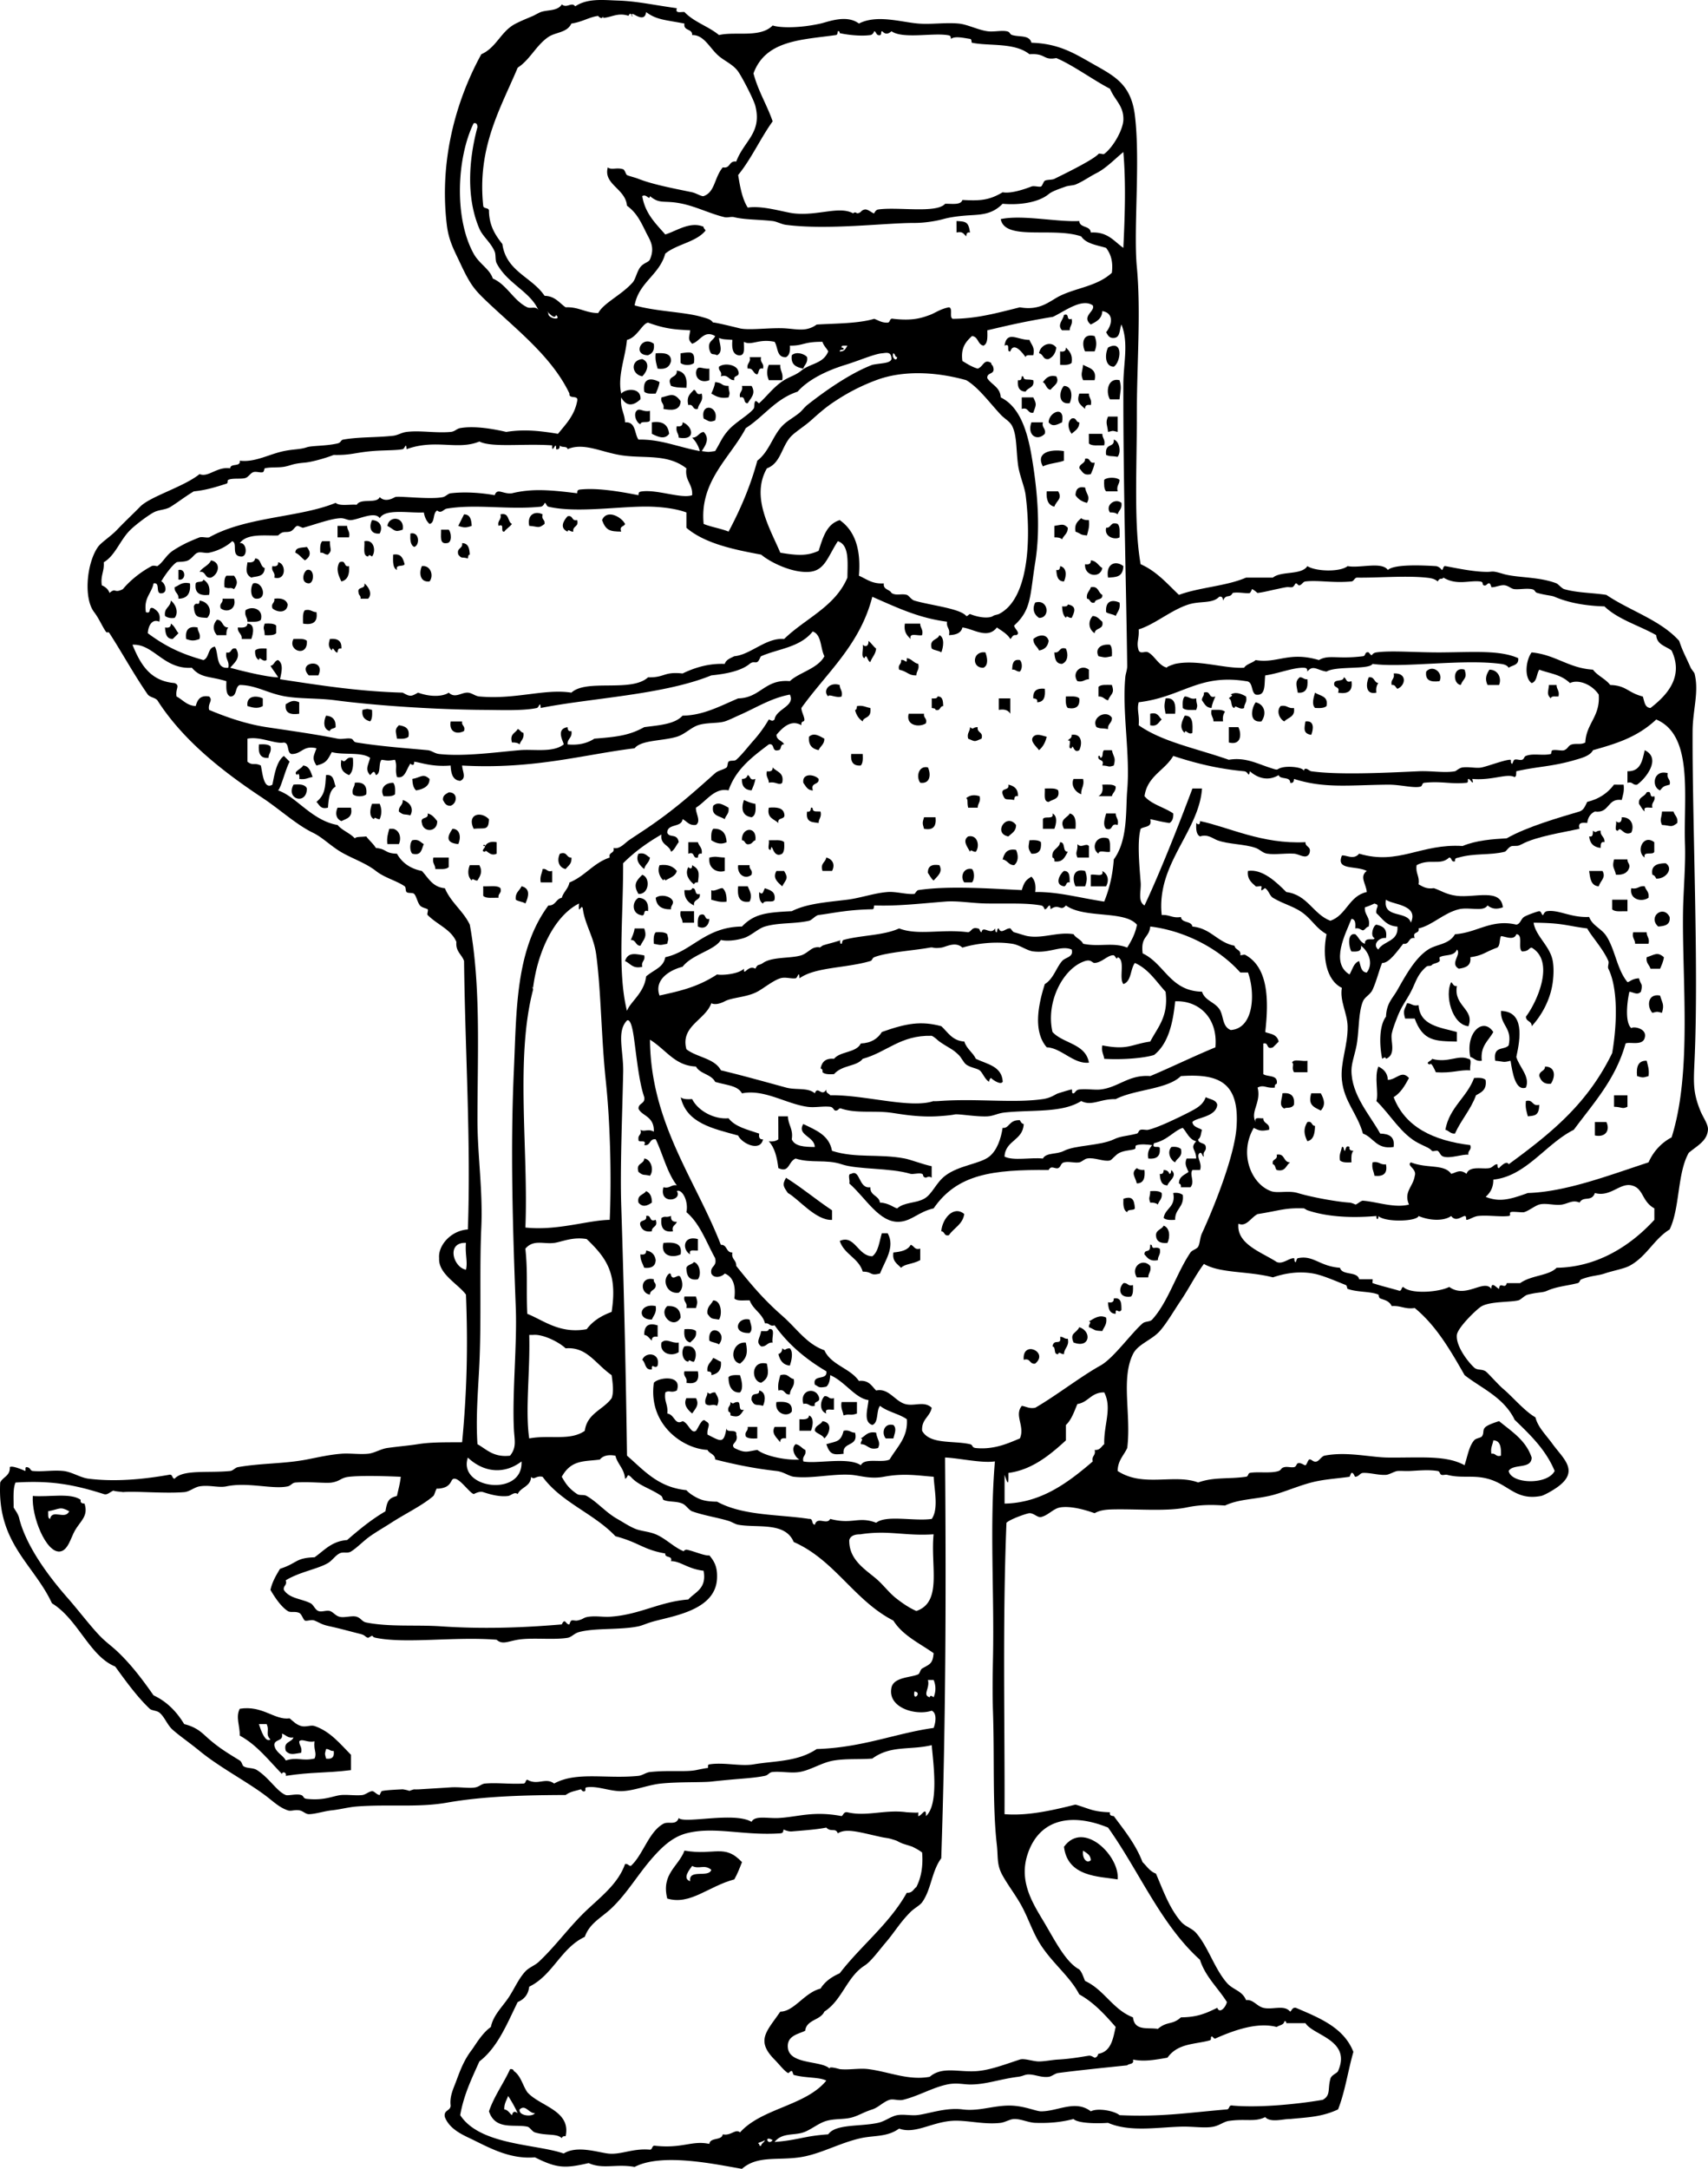 <svg xmlns="http://www.w3.org/2000/svg" viewBox="0 0 251.346 319.088"><path d="M140.77 32.52c1.38.069 1.749.104 1.977 1.692-.479-.103-.532.22-.564.565-.34-.319-.512-.806-1.412-.565-.01-.565-.01-1.13-.01-1.692zM156.57 46.34c.914-.349.216.911 1.13.564.201.861-.29 1.026-.285 1.692h-1.127c-.78-.81.16-1.496.28-2.256zM151.49 50.006c.248.691.845 1.035.564 2.256-.447.025-1.076-.135-1.129.283-.331-.469-1.722-2.403-2.257-.845-.675.11.158-1.286-.847-.847.36-2.295 1.9-.812 3.68-.847zM161.08 49.441c.324.792.326 1.467 0 2.259h-1.409c-.5-1.047-.41-2.734 1.41-2.259zM96.211 50.571c.152.999-.239 1.453-.846 1.691-2.365.005-.966-3.023.846-1.691zM155.44 51.135c-.102.835-.487 1.391-1.127 1.692-.887.133-.746-.76-1.412-.847.15-1.189 1.72-1.946 2.54-.845zM163.9 53.956c-1.311-.037-1.334-1.792-.847-2.821 2.31-1.248 1.89 2.156.85 2.821zM156.85 51.135c.526.51 1.033 1.035.848 2.256-.336.324-.999.319-1.694.282v-1.974c.56.095.88-.059.84-.564zM102.13 53.392c-.376.402-1.598.402-1.974 0V51.98c1.35-.181 2.2-.463 1.97 1.412zM96.494 51.98c1.214-.085 2.276-.018 2.256 1.129-.183.852-.775 1.292-1.974 1.127-.171-.674-.405-1.285-.282-2.256zM118.21 54.236c-1.013-.207-1.884-.558-1.691-1.974.624-.59 1.877-.22 2.256.283.13.888-.41 1.101-.57 1.691zM110.31 52.545h1.693c-.205.863.486.831.282 1.691-.759-.193-.546.583-.847.847-.665-.087-.524-.98-1.409-.847-.19-.861.5-.828.29-1.691zM94.518 55.366c-1.602-.28-1.781-2.374 0-2.539 1.228.507.706 1.857 0 2.539zM108.62 54.519c.409 1.067-.773.542-.563 1.412-.876.027-.805-.889-1.974-.565.233-.796-.398-.73-.282-1.41.83-.631 2.57-.282 2.81.563zM115.11 55.931h-1.974c-.325-.792-.325-1.467 0-2.257h1.692c-.07.907.5 1.194.28 2.257zM159.39 53.674c.831.484 2.062.569 1.691 2.257h-1.691c-.43-.898-.1-1.243 0-2.257zM104.39 54.236v1.694c-.842.372-1.958.087-1.974-1.13.2-1.268.88-.437 1.97-.564zM99.596 54.519c1.162.156 1.582 1.051 1.411 2.539-1.322-.046-1.604-.058-2.256-.283-.78-1.611.959-1.035.842-2.256zM150.36 55.366c.24-.053.266.11.284.282.257.314.523.087 1.409.283.229 1.168-.821 1.058-1.129 1.691-.902-.037-1.24-.641-1.127-1.691.49.103.54-.221.57-.565zM155.44 55.366c.527.98-.324 1.311-.845 1.974-.664-.09-.632-.872-1.13-1.127.44-.503.79-1.088 1.97-.847zM97.057 56.213c-.092.659-.339 1.164-.563 1.691-.696.037-1.359.044-1.693-.282-.285-2.102 1.106-2.052 2.256-1.409zM164.75 55.931c.347 1.195.102 1.517 0 2.821-.473-.002-.94 0-1.411 0-.66-1.089-.32-3.232 1.41-2.821zM105.24 56.213c1.324.149.75.564 1.974.562.025 1.054.315.806 0 1.694-1.257.221-1.875-.192-2.539-.564.23-.529.47-1.033.57-1.692zM109.19 56.775h1.411c.683 1.155-.111 1.761-.563 2.539-.743.085-.223-1.095-1.129-.845-.21-.863.48-.831.28-1.694zM156.57 56.775c1.263.025 1.258 1.623.845 2.539-1.76.261-1.57-1.791-.85-2.539zM102.13 57.34c.443.122.241.888 1.128.564.309 1.249-.478 1.402-.563 2.256-.869.209-.542-.773-1.411-.564-.31-1.345.36-1.708.84-2.256zM100.16 59.031c-.062 1.476-1.48 1.332-2.539 1.129.204-.863-.487-.831-.282-1.692 1.189-.26 1.847-.846 2.821.563zM158.83 57.904h1.411c-.009.664.484.831.28 1.692-.564-.097-.882.057-.845.564-.76-.695-1.28-.991-.85-2.256zM150.36 58.469h1.693c.549 1.072.413 1.07 0 2.257-.888.135-.638-.868-1.693-.565v-1.692zM105.24 61.853c-.843.337-.959.078-1.693-.282-.52-2.409 2.34-1.89 1.69.282zM95.647 60.443v1.409c-.172.486-1.338-.021-1.41.564-.638-.243-1.037-1.469-.565-1.974.473-.497.946.251 1.975.001zM156.29 62.135c-.821.393-1.397.7-1.974 0-.01-1.46 2.46-2.631 1.97 0zM163.06 61.288h1.409v2.256c-.868-.197-.542-.197-1.409 0-.1-1.015-.43-1.358 0-2.256zM157.7 61.57c.769-.205.566.56 1.127.564.014.955-.657 1.224-1.127 1.691-.53-.687-.7-1.748 0-2.255zM95.93 62.135c1.665-.255 2.395.425 2.538 1.691-.684.928-1.704.404-2.538 0v-1.691zM100.44 62.135c1.373.397 2.174 2.745-.564 2.256.007-.664-.485-.831-.282-1.692.566.097.886-.057.846-.564zM151.78 62.135h1.691c-.204.863.487.829.282 1.691-1.16 1.171-2.66.168-1.97-1.691zM160.24 63.826h1.975c-.007.666.484.831.279 1.694-.812-.035-1.845.154-2.254-.282-.01-.47-.01-.941-.01-1.412zM163.9 64.673c.806.209 1.149 1.811.562 2.539-1.091-.188-1.001 0-1.692-.282-.22-1.882 1.27-.957 1.13-2.257zM156.57 66.365v1.412c-.959.356-2.24.39-3.104.845-1.07-1.984.99-2.592 3.1-2.257zM159.68 67.495c.867-.211.542.773 1.409.564-.092.659-.34 1.164-.564 1.692-1.134.289-1.253-.441-1.691-.847-.02-.753.88-.613.84-1.409zM164.75 70.596c.005.666-.486.831-.284 1.694h-1.692c-.323-.335-.318-.999-.282-1.694.4-.413 1.84-.413 2.25 0zM159.68 71.725c.149.997.826 1.263.28 2.257-.767-.175-1.32-.561-1.692-1.127.03-.813.35-1.341 1.41-1.13zM154.03 72.29h1.691c.663 1.116-.278 1.359-.562 2.256-.91-.213-1.22-1.031-1.13-2.256zM165.03 73.981c.136.888-.401 1.102-.564 1.691-.25-.218-.636-.303-1.127-.282-.72-1.021.72-2.178 1.69-1.409zM79.852 75.673c-.233.799.398.732.282 1.412-.937.735-.884.372-2.256.282-.342-1.687.885-2.241 1.974-1.694zM68.288 75.673c.929.012 1.078.803 1.128 1.694-.799.294-1.175.294-1.974 0 .27-.576.576-1.118.846-1.694zM73.646 75.673c1.353-.317.994 1.077 1.693 1.412-.318.434-.811.693-1.128 1.127-.676.113.156-1.283-.847-.845-.204-.863.488-.831.282-1.694zM91.981 77.084c-.122.443-.887.241-.565 1.127-1.689-.018-2.253-.169-2.82-1.691.716-1.683 2.888-.443 3.385.564zM83.519 75.955c.867-.209.542.773 1.41.565.302 1.053-.701.803-.564 1.691-.482.06-.73-.479-.846 0-1.178-.514-.646-1.549 0-2.256zM59.261 77.929c-1.27.441-1.134.03-2.256-.562.246-1.57 2.595-1.368 2.256.562zM159.11 76.237c.25.221.638.303 1.129.283.122.968-.112 1.582-.284 2.256-1.134-.108-.691-.182-1.692-.565-.19-1.12.35-1.521.84-1.974zM54.749 76.52c1.185.048 1.634.996 1.129 1.974-1.394.161-1.611-1.021-1.129-1.974zM157.14 77.647c.012.861-.597 1.097-.847 1.694-.25-.22-.636-.303-1.127-.282v-1.692c1.07-.149 1.32-.397 1.98.28zM164.47 77.084c.39.363.28 1.224.284 1.974-.597.39-2.305.007-1.977-1.412.81.049.56-.952 1.7-.562zM49.672 77.367h1.411c-.007.664.485.829.281 1.692h-1.692v-1.692zM64.903 77.929h1.128c.385.381.538 1.969-.282 1.977-1.124.183-.808-1.074-.846-1.977zM60.391 78.494c1.35-.326 1.422 1.726.563 1.974-.574-.271-.609-1.083-.563-1.974zM47.416 79.623h1.128c-.015 1.226.424 1.297-.282 1.974-.506.035-.594-.347-1.128-.282-.038-.695-.043-1.359.282-1.692zM53.622 79.623c1.405-.319 1.756 1.421 1.127 2.256-.25-.174-.504-.342-.563 0-.879-.064-.477-1.404-.564-2.256zM68.005 79.906c.931.009 1.079.801 1.128 1.691-.274.007-.218.344-.282.565-.964-.283-.847.117-1.41-.565-.301-1.053.701-.803.564-1.691zM45.159 80.468c.643.797.536 1.433-.281 1.974-.5-.344-.817-.875-1.411-1.127-.009-.856.989-.703 1.692-.847zM57.852 81.597c1.238-.204 1.462.606 1.691 1.41-.208.45-1.379-.064-1.128.847-.651-.29-.582-1.297-.563-2.257zM37.543 82.162c.932.007.69 1.189 1.411 1.409-.062 1.428-1.374 1.168-1.974 1.409-.904-.5-.711-1.258-.564-2.256.642.081 1.06-.066 1.127-.562zM31.056 82.442c1.553.303 1.119 2.078 0 2.539-.999.154-.693-.998-1.692-.845.436-.693 1.344-.913 1.692-1.694zM160.52 82.442c.872.069 1.097.785 1.694 1.129-.273 1.588-2.692 1.224-2.539-.564.57.096.89-.058.85-.565zM40.928 82.724c1.173.136 1.242 2.769-.563 2.256.204-.86-.487-.829-.283-1.691.566.096.883-.058.846-.565zM49.954 82.724c1.067-.408.542.776 1.411.565.097 1.226-.212 2.043-1.128 2.256-.402-.831-.853-1.778-.283-2.821zM165.31 83.289c-.064 1.691-1.159 1.611-2.256 1.691-.35-2.077 1.14-2.586 2.26-1.691zM62.083 83.289c1.267-.179 1.803 1.377 1.128 2.256-1.454.168-1.558-1.324-1.128-2.256zM156.01 83.289c.978.209.959 1.409.564 2.256-.93-.009-1.079-.801-1.129-1.692.48.104.54-.22.57-.564zM26.262 83.854c1.135-.275 1.135 1.685 0 1.41v-1.41zM45.159 83.854c1.157-.331 1.134 1.96.282 1.974-1.18-.042-.881-1.57-.282-1.974zM33.313 84.698h1.128c.551.773.551 1.203 0 1.977-.666-.365-.526.037-1.411-.283-.037-.695-.042-1.359.283-1.694zM29.929 85.263c.629.406 1.056 1.012.846 2.256-1.39.167-2.172-.273-1.975-1.692.174-.389 1.085-.041 1.129-.564zM27.954 85.828c.139 1.455-.388 2.245-1.692 2.256.074-.826-.638-.865-.564-1.692.691-.25 1.034-.847 2.256-.564zM37.261 85.828c1.355-.388 2.151 2.247.564 2.256-1.04.097-1.024-1.712-.564-2.256zM53.622 85.828c.533.411 1.264 1.474.563 2.256h-1.128c.08-.455-.266-.484-.282-.847-.3-1.051 1.058-.445.847-1.409zM160.52 86.392c1.171-.229 1.061.822 1.694 1.127.105.858-1.026.479-1.13 1.129-.769.205-.569-.56-1.129-.564-.13-.888.41-1.102.57-1.692zM32.749 88.084h1.693c.416 1.503-1.008 2.171-1.974 1.409-.235-.796.396-.729.281-1.409zM40.365 88.084c1.073-.133 1.76.119 1.974.847-.094 1.331-1.562 1.198-2.256.562-.234-.796.396-.729.282-1.409zM25.134 88.366c.621.393 1.258 1.703.563 2.539-.654.089-1.083-.046-1.411-.283-.196-1.229.816-1.253.848-2.256zM29.364 88.366c1.405.133 1.974 1.671 1.128 2.539-1.36-.087-1.854.002-1.974-1.692.33-.877.814.149.846-.847zM164.75 88.648c.165 1.013-.33 1.364-.564 1.974-.372-.287-1.04-.278-1.412-.564-.14-1.818 1.04-1.82 1.97-1.41zM152.34 88.648c1.949-.585 2.271 2.305.562 2.257-.72-.454-1.05-1.313-.56-2.257zM157.14 88.931c1.378.234.982 1.125.565 1.974-.484.06-.732-.482-.848 0-.406-.349-.534-.971-.564-1.692.4.023.8.046.85-.282zM38.39 91.188c-.363.388-1.225.277-1.974.282.007-.666-.486-.831-.282-1.694.968-.691 2.682-.179 2.256 1.412zM44.877 89.776c.862-.202 1.027.289 1.693.282.221 1.446-.503 1.942-1.975 1.691.004-.748-.107-1.608.282-1.973zM160.8 90.623c.721.032.987.517 1.412.847.275 1.214-1.061.819-1.13 1.691-.87-.551-1.03-1.73-.28-2.538zM31.903 91.188c.972-.032.719 1.159 1.691 1.127-.218.25-.303.638-.281 1.129h-1.41c-.604-.758-.604-1.499 0-2.256zM25.134 91.75c.546.301.737.958 1.128 1.412-.275.29-.558.572-.846.847-.931-.011-1.079-.803-1.129-1.694.567.096.883-.058.847-.565zM36.416 91.75c1.161.025.84 1.529.564 2.259-.471-.002-.941 0-1.411 0 .074-.826-.638-.868-.564-1.694.7.04 1.369.052 1.411-.565zM38.954 91.75c.695-.037 1.359-.041 1.692.283v1.129c-.333.324-.997.319-1.692.283-.025-1.055-.317-.805 0-1.695zM133.16 91.75h2.256c-.007.666.487.831.282 1.694-.58.169-1.96-.457-1.691.564-.53-.509-1.04-1.035-.85-2.258zM29.082 92.314c-.005.666.487.831.282 1.694-.798.294-1.175.294-1.974 0-.14-1.269.29-1.967 1.692-1.694zM138.24 93.444c.812.372.578 1.788.282 2.539-.372-.289-1.042-.278-1.411-.564-.41-1.44.86-1.206 1.13-1.975zM154.32 94.289c-.127.817-.595 1.288-1.412 1.412-.25-.597-.858-.833-.845-1.692.67-.584 1.96-.88 2.26.28zM43.185 94.008c.75.002 1.611-.108 1.974.28.159 2.48-2.879 1.479-1.974-.28zM48.544 94.008c1.15-.117 1.779.287 1.692 1.41-.479-.104-.531.22-.563.564-.406.149-.688-1.1-.846-.282-.56-.535-.481-.989-.283-1.692zM127.8 94.289c.437.319.693.81 1.13 1.129-.073.867-.613 1.267-.847 1.974-.382.048-.562-1.435-.848-.564-.629-.122-.114-1.389-.28-1.974.42.403.9.215.85-.565zM163.34 94.853c.323.333.318.996.282 1.692-1.111.22-.863.223-1.975 0-.53-1.04.27-1.839 1.7-1.692zM39.236 95.418v1.691c-.643.388-1.061-.728-1.129 0-.417-.239-.606-.709-.563-1.409.333-.326.997-.319 1.692-.282zM156.85 95.418c.404.858.287 1.923-.564 2.256-.93-.011-1.076-.801-1.127-1.691.89.135.64-.868 1.69-.565zM145.01 95.982c.279.73.495 1.889-.283 2.256-1.8.088-1.65-2.52.28-2.256zM133.44 96.827c.748.096.987.705 1.691.847.204.861-.287 1.028-.282 1.692-1.2.03-1.193-.535-2.539-.845-.231-.799.399-.732.283-1.412.62-.179.9.799.85-.282zM150.08 97.109c.386.36.386 1.332 0 1.692-.508.037-.597-.344-1.13-.28.03-.826.11-1.591 1.13-1.412zM46.852 99.366h-1.411c-1.882-1.995 2.604-2.636 1.411 0zM160.24 98.521v1.41c-.665-.007-.831.486-1.693.282-.89-1.211.51-2.612 1.69-1.689zM211.85 100.21c-1.311.184-2.158-.099-1.975-1.412.99-1.101 2.57.219 1.97 1.412zM215.52 98.521c.464 1.313-.168 1.249-.564 2.256-1.18-.14-1.24-2.771.56-2.259zM219.19 98.521c1.324.019 1.811 1.313 1.411 2.256h-1.694c-.44-.891-.18-1.577.28-2.259zM205.08 99.083c2.022-.143 1.807 1.765.564 2.256-.286-.184-.291-.647-.847-.562-.19-.865.5-.834.29-1.697zM191.26 99.648c.505-.034.597.347 1.13.283.123 1.253-.159 2.098-1.412 1.974-.17-1.04-.46-1.63.28-2.252zM197.75 99.648c.445.122.243.888 1.129.565.223 1.444-.503 1.942-1.974 1.691.321-.886-.443-.684-.565-1.127-.18-1.021 1.35-.34 1.41-1.122zM201.42 99.648c.886-.133.743.76 1.409.847-.236.326-.372.755-.28 1.409-1.67.38-1.53-1.36-1.13-2.262zM123.57 100.78c-.007.664.485.829.282 1.692-.799.293-1.935-.466-1.975 0-.88-.89.23-2.2 1.69-1.69zM163.62 100.78c.464 1.313-.168 1.249-.564 2.256-.537-.122-.707-.608-1.41-.564v-1.41c.36-.4 1.23-.29 1.97-.29zM227.93 100.78h1.13c-.007.664.486.829.282 1.692-.447.023-1.076-.136-1.127.282-.68-.64-.34-1-.28-1.97zM153.75 101.34c.113 1.146-.103 1.967-1.127 1.976.104-.479-.22-.532-.564-.564-.09-1.13.54-1.54 1.69-1.42zM177.16 101.9c1.115-.365.576.93 1.693.565-.225.528-.473 1.033-.564 1.691-.826-.018-1.049-.645-1.411-1.127-.04-.49.35-.58.28-1.12zM181.11 102.19c.583-.427 1.443-.208 2.259.283.201.861-.29 1.028-.285 1.691-.697.368-1.368-.629-1.409 0-.661-.092-.273-1.23-.845-1.409.17-.26.79-.43.29-.56zM193.52 101.9c.709.514 1.994.45 1.691 1.974-.333.326-.996.319-1.691.282-.56-.55-.18-1.6 0-2.25zM38.672 102.75v1.127c-.87.512-1.723.133-2.256 0-.219-1.5 1.273-1.61 2.256-1.13zM137.96 102.47c.794-.042.812.691.845 1.409-.561.004-.358.771-1.127.565-.007-.273-.347-.218-.564-.283v-1.409c.4.02.8.05.85-.28zM156.85 102.47c.749.002 1.609-.106 1.975.282.11 1.143-.438 1.63-1.692 1.409-.32-.33-.32-1-.28-1.69zM174.34 102.47c.664-.007.829.486 1.689.282.028 1.054.317.803 0 1.692-.748-.002-1.608.105-1.974-.283-.04-.7-.04-1.36.28-1.69zM146.98 102.75h1.691v2.256c-.272-.479-.778-.726-1.691-.564v-1.7zM171.52 102.75c1.389-.166 1.52.927 1.412 2.256h-1.412c-.21-1.13-.21-1.14 0-2.26zM44.031 103.32v1.692c-1.313.184-2.157-.099-1.975-1.412.706-.41 1.108-.68 1.975-.28zM184.78 103.32c1.347.319 1.652 1.724.845 2.819-1.91.22-1.46-1.97-.84-2.82zM126.11 103.88c.916-.163 1.311.193 1.975.282.199 1.646-1.04 1.224-1.128 1.974-.568-.37-.954-.925-1.129-1.691.28 0 .22-.34.29-.56zM188.44 103.88c.978-.225 1.083.42 1.974.282.223 1.352-.884 1.375-1.411 1.974-.65-.28-1.25-1.48-.56-2.25zM54.749 104.44c.038.695.043 1.358-.281 1.691-.74-.2-1.268-.61-1.128-1.691.867-.19.541-.19 1.409 0zM178.29 104.44c.749.002 1.611-.106 1.975.282-.236.328-.372.755-.282 1.409h-1.412c.01-.66-.48-.82-.28-1.69zM133.72 105.01h2.259c-.115.68.514.613.279 1.409-1.01.66-3.01.31-2.54-1.41zM163.62 105.57c.073.824-.639.866-.564 1.692-1.093-.188-1.004 0-1.692-.282-.85-1.31 1.35-2.67 2.25-1.41zM169.26 105.01c1.134-.289 1.254.438 1.692.845-.474.376-.602 1.093-1.692.847v-1.7zM47.979 105.29c.963.071 1.466.604 1.411 1.692-.228.243-.772.167-.846.564-.975-.2-.96-1.4-.565-2.25zM174.34 105.29c1.266-.043 1.176 1.267 1.128 2.539-.644.386-1.061-.728-1.128 0-.86-.75-.41-1.71 0-2.54zM66.312 106.14h1.693c-.116.68.516.613.283 1.412-1.064.56-2.242.14-1.976-1.41zM192.11 106.14c1.375-.19 1.159 1.21.848 1.977-1.23-.19-1.02-.97-.85-1.98zM58.698 106.7c.908.126 1.638.432 1.411 1.692-.333.326-.998.321-1.693.282-.148-1.06-.396-1.32.282-1.97zM142.75 106.98c.561.47.358-.025 1.127 0-.136.888.868.638.564 1.691-1.11.475-.862.475-1.974 0-.21-.86.29-1.02.28-1.69zM180.83 106.98h1.409c.503 1.044.408 2.731-1.409 2.256v-2.26zM76.185 107.26c.371.099.444.496.847.564.134.886-.402 1.102-.565 1.692-.251-.22-.637-.303-1.128-.282-.358-1.29.513-1.36.846-1.97zM121.31 108.67c.013.859-.596 1.097-.847 1.694-.938-.191-1.531-.726-1.409-1.977.76-.71 1.68 0 2.26.29zM154.03 108.39c-.188.845-.565 1.503-1.13 1.977-.395-.551-1.407-1.332-.845-1.977.53-.56 1.33-.13 1.97 0zM157.7 108.11c1.501-.221 1.606 1.274 1.127 2.256-.904.569-.884-1.118-1.127-.283-.767.202.201-1.331-.565-1.129.18-.29.64-.3.56-.85zM38.107 109.52c.696-.037 1.36-.043 1.693.282.205.861-.288 1.026-.281 1.692-1.253.13-1.536-.72-1.412-1.97zM162.49 110.37h1.13c.262 1.106.615 1.046.282 2.256-.889.314-.641.025-1.691 0 .408-1.067-.776-.542-.565-1.412.239-.051.267.11.28.282.53-.05.18-.96.57-1.13zM242.03 110.37c2.545 1.212.105 4.232-1.127 5.075-.68.117-.613-.514-1.412-.28v-1.694c1.94.05 2.2-1.57 2.54-3.1zM125.26 110.93h1.693c.037.696.042 1.359-.284 1.694-1.12.09-1.52-.54-1.41-1.69zM51.929 111.5c.091 1.125.015 2.084-.564 2.539-.789-.34-1.404-.854-1.128-2.256.687.71.6-.6 1.692-.28zM44.595 112.62c.947.087 1.125.943 1.41 1.691-.662.09-1.058.445-1.974.282.12-.544-.194-1.019-.282-.564-.809-.47.727-.94.846-1.41zM113.7 112.9c.557.668 1.733.714 1.411 2.259-.472.496-.944-.252-1.974 0 .006-.666-.485-.831-.282-1.694.56.09.88-.06.84-.57zM136.55 112.9c.478.982.374 2.477-1.13 2.259-.63-.83-.28-2.57 1.13-2.26zM245.42 113.75c-.205.863.486.829.282 1.691-.698.221-.836.094-1.409.847-1.33-.51-1-3.14 1.13-2.54zM47.979 114.03c1.182-.149 1.118.95 1.411 1.692-.901.509-1.037 1.786-1.128 3.103-1.136.29-1.253-.438-1.691-.847 1.284-1.07 1.275-2.1 1.408-3.94zM63.21 114.6c.022 1.366-1.527 1.598-1.974 1.692-.405-.347-.535-.971-.563-1.692 1.26-.2 1.549-.9 2.537 0zM110.03 114.03c.442.122.241.886 1.127.564-.092.659-.338 1.164-.563 1.692-.963-.071-1.465-.604-1.411-1.692.48.02.73-.2.84-.56zM120.47 114.6c.109.955-1.248.443-.846 1.692-.826-.018-1.048-.645-1.411-1.127-.21-1.5 1.7-1.24 2.26-.56zM157.98 114.6h1.412c.216 1.063-.345 1.348-.282 2.257-.93-.36-1.55-1.34-1.13-2.26zM52.21 115.16c1.278-.151 1.842.413 1.693 1.692-.376.401-1.598.401-1.974 0-.204-.86.288-1.02.281-1.69zM57.852 115.16c.325.333.319.996.282 1.692-.334.323-.998.319-1.693.282-.546-1.04.122-1.97 1.411-1.97zM43.185 115.44c.937-.089 1.735-.041 1.974.565.001 2.46-3.139 1.64-1.974-.56zM148.39 115.44c.858.177 1.441.627 1.412 1.694-.48-.105-.533.22-.565.562-1.198-.231-1.308.2-1.691-.844-.31-1.05 1.05-.44.84-1.41zM162.21 115.44c.748.005 1.608-.105 1.974.283.041.702-.445.875-.564 1.412h-1.975c.49-.27.73-.77.57-1.69zM153.75 116.01c.751.002 1.611-.105 1.975.282.287 1.322-.799 1.27-1.409 1.692-.8-.04-.51-1.17-.56-1.97zM66.031 116.57c1.395-.041 1.278 1.641.281 1.974-.705.048-.882-.434-1.127-.847-.048-.7.433-.87.846-1.12zM242.32 116.57c.911-.349.216.914 1.127.565.204.863-.486.829-.282 1.691-.5.064-1.411-.285-1.129.565-.381-.278-.562-.753-.845-1.129-.13-1.07.87-1.01 1.12-1.7zM144.16 117.14c.204.86-.287 1.026-.282 1.691h-1.409c-.193-.886.032-1.152-.282-1.409.61-.51 1.29-.5 1.97-.28zM59.261 117.7c.998.29 1.707 1.178 1.129 2.256-.99-.25-.927.055-1.693-.562-.072-.83.639-.88.564-1.7zM109.47 117.7c.526.228 1.033.473 1.691.565.091.937.043 1.735-.563 1.974-1.35-.19-1.57-1.24-1.13-2.53zM54.749 118.26h1.129c.324.79.324 1.467 0 2.256-.483.06-.731-.48-.847 0-.778-.37-.564-1.52-.282-2.26zM107.21 118.83c.135.889-.402 1.102-.565 1.692-.714-.507-2.025-.418-1.691-1.974.76-.73 1.67-.02 2.26.28zM49.672 118.83h1.974c.318 1.446-.654 1.603-1.411 1.974-.792-.35-.931-1.15-.563-1.97zM113.14 118.83c1.133-.099 2.063.005 2.256.847.3 1.051-1.058.445-.846 1.409-.63-.6-1.74-.71-1.41-2.26zM119.34 118.83c.239-.053.265.11.281.282.087.384.706.234 1.128.283.204.861-.288 1.026-.283 1.691-.678-.163-1.97.076-1.691-1.691.48.11.53-.22.56-.56zM244.57 119.39h1.694c.16.59.697.803.564 1.691-.937.735-.886.375-2.259.283-.37-.89-.05-.94.01-1.97zM62.929 119.68c.688.156 1.031.661 1.41 1.127.057 1.637-2.051 1.738-2.256.282-.3-1.06 1.058-.45.846-1.41zM71.955 120.52c-.056 1.747-.62 1.247-2.256 1.412-1.033-2.15 1.06-2.66 2.256-1.41zM154.88 119.68c.78.367.564 1.524.284 2.256h-1.694v-1.412c.19-.57 1.68.17 1.41-.85zM157.42 119.68c.843.19.946 1.123.847 2.256h-1.691c-.8-1.47.65-1.67.84-2.26zM162.78 119.68h1.412c-.007.664.484.829.28 1.692-1.116-.365-.574.927-1.692.564-.56-.55-.18-1.61 0-2.25zM135.98 120.24h1.691c.14 1.269-.292 1.967-1.691 1.694-.25-.83-.25-.87 0-1.69zM238.65 120.24c1.409-.064 1.894 1.232 1.409 2.256-1.18.592-1.533-1.061-1.974-.28-.61.046-.129-1.001-.28-1.412.41.4.89.21.84-.57zM149.52 121.37c.014.952-.657 1.223-1.13 1.691-2.32-.44-.29-3.56 1.13-1.69zM176.6 120.8c4.241.891 9.131 3.429 15.514 3.104-.048.799.953.551.562 1.691-.498.897-1.45.048-2.254 0-1.372-.083-2.747.184-3.95 0-.684-.105-1.033-.61-1.691-.847-1.64-.583-3.992-.514-5.643-1.127-.631-.234-1.414-.948-2.538-.564-.574-.271-.608-1.083-.565-1.974.34.32.57.25.56-.28zM57.287 121.93h.565c.992.239 1.241 1.389.846 2.256h-1.693c-.123-.97.112-1.58.282-2.26zM66.595 121.93c1.188.043 1.246 1.384.847 2.256-1.929-.18-1.609-1.16-.847-2.26zM104.96 121.93c1.381-.066 1.891.739 1.974 1.974-.688.321-1.367.285-2.256-.283-.03-.69-.04-1.36.29-1.69zM111.16 123.62c-.37.099-.443.496-.846.565-.769.204-.568-.56-1.128-.565-.12-1.92 2.24-2.16 1.98 0zM234.42 122.21c.561.468.358-.027 1.127 0-.073.824.639.865.564 1.692-.601-.133-.537.401-.564.845-1.025-.101-1.588-.666-1.691-1.692.6.14.53-.39.56-.84zM142.47 123.06c1.404-.317 1.756 1.423 1.129 2.256-.484.06-.731-.479-.847 0-.45-.79-1.14-1.65-.28-2.26zM163.06 123.34c.39.363.279 1.226.282 1.974-.496.163-1.657-.34-1.692.282-1.15-.75-.45-2.83 1.41-2.25zM60.673 123.62c.976-.223 1.19.312 1.692.565-.334.7-.298 1.77-1.692 1.409-.403-.37-.403-1.59 0-1.97zM113.14 123.62c.812.035 1.847-.153 2.256.283.037.695.042 1.359-.282 1.691-1.458.87-1.469-1.995-1.693-.564-.62.05-.14-1-.29-1.41zM151.49 123.62c.695-.037 1.358-.043 1.694.283.114 1.15-.29 1.779-1.412 1.691-.51-.81-.45-.87-.28-1.97zM243.44 123.91v1.409c-.192.56-1.68-.177-1.411.847-1.34-.89-.24-3.53 1.41-2.26zM101.29 123.91h1.411c.162.59.699.806.563 1.691-.48-.103-.532.221-.563.565-.87.211-.345-.974-1.411-.565v-1.69zM156.01 123.91c.854-.009.273 1.418 1.129 1.409-.431.696-.665 1.593-1.974 1.412.046-.328-.064-.502-.284-.564-.2-1.32 1-1.26 1.12-2.26zM158.55 124.19c.592.686 1.253-.25 1.693.282v1.692h-1.693c-.38-.88.07-.8 0-1.97zM149.52 125.03c.381.833.354 1.747-.283 2.256-.842-.005-.959-.732-1.691-.845.24-.88.61-1.64 1.97-1.41zM82.391 125.6c1.142-.39.892.613 1.693.565.107.953-.489 1.203-.847 1.691-1.017-.21-1.324-1.3-.846-2.25zM93.955 125.6c.976-.223 1.19.314 1.693.565-.096.75-.705.987-.847 1.691-.675-.55-1.322-1.31-.846-2.25zM106.65 126.16v1.974c-.992.347-2.481-.273-2.256-1.974 1.15-.23.97-.04 2.26 0zM63.775 126.16h2.256v1.409c-.364.39-1.224.28-1.975.282.007-.66-.485-.83-.281-1.69zM121.6 126.16c.932.252 1.33 1.038.846 1.974h-1.411c-.35-1.18.45-1.23.56-1.97zM237.52 126.44h1.974c-.034.505.347.595.285 1.127-.207.831-.882 1.189-1.975 1.129-.26-1.11-.61-1.05-.28-2.26zM245.14 127.01c1.197.808-.046 2.339-1.41 2.258-.124-.252-.248-.505-.564-.564-.37-1.72 1.43-1.69 1.97-1.7zM69.134 127.29h1.411c.514.964.145 1.54-.283 2.256-.482.06-.73-.48-.846 0-.605-.54-.618-1.47-.282-2.26zM97.057 127.29c1.306-.177 2.036.223 2.539.847-.207.829-1.062 1.006-1.692 1.41-.054-.319-.283-.156-.282 0-.604-.58-.897-1.47-.565-2.26zM101.85 127.29c1.083.571 1.056 1.159.847 2.539-.329-.046-.503.062-.565.282-.729-.555-1.393-1.49-.846-2.539.35.32.58.25.56-.28zM108.62 127.29h1.693c-.116.679.515.613.282 1.412-.99.79-2.17-.12-1.97-1.41zM138.24 127.29c.551 1.023-.277 1.593-.847 2.256-.381-.275-.565-.75-.845-1.127-.03-.98.57-1.31 1.7-1.13zM79.852 127.85c.679-.115.613.517 1.411.282v1.692H79.57c-.163-.91.192-1.3.282-1.97zM143.03 127.85c.401.376.401 1.598 0 1.974h-1.129c-.64-.78-.15-2.24 1.13-1.97zM114.26 128.14h1.128c.708 1.139.283 1.21-.282 2.257-.64-.6-1.46-1.18-.85-2.26zM156.57 128.14c.872-.027.84.852.845 1.692-.624-.154-.399.54-.845.565-1.47-.24-.61-1.8-.01-2.26zM159.68 128.14c.323.79.323 1.467 0 2.257h-1.412c-.51-1.05-.42-2.74 1.41-2.26zM162.21 128.14c.775.407 1.069 1.297.562 2.257h-2.256v-1.692c.59-.18 1.97.45 1.7-.57zM233.85 128.14h1.974c.54.992-.269 1.368-.562 2.257-1.15-.07-1.26-1.18-1.41-2.26zM94.518 128.7c1.235.417 1.015 2.913-.563 2.821-.816-1.36-.339-1.94.563-2.82zM71.108 130.39c.883.057 2.071-.191 2.539.282.234.796-.397.73-.282 1.409-.812-.032-1.846.156-2.256-.282l-.001-1.41zM76.75 130.39c1.309.298 1.067 1.505.564 2.539-.371-.287-1.039-.278-1.411-.565-.124-1.06.556-1.32.847-1.97zM108.62 130.39h1.412c.358.787.694 1.393.281 2.256-1.56.25-1.84-.79-1.69-2.26zM242.03 130.39c.163.59.7.806.564 1.691-1.093.744-2.869.167-2.539-1.409.99.23 1.09-.41 1.98-.28zM101.85 130.68c.741-.083.223 1.095 1.129.847.151.999-1 .693-.847 1.692-.818-.404-1.454-.989-1.411-2.256.45-.03 1.08.13 1.13-.28zM106.36 130.68c.437.408.592 1.1.564 1.974-.97.124-1.582-.11-2.256-.283v-1.409c.44.28 1.3-.4 1.7-.28zM112.57 130.68c.754.28 1.598.471 1.411 1.691-.195.558-1.574-.069-1.692.565-.494-.259-.623-.881-.564-1.692.57.56.56-.13.84-.57zM99.032 132.65c.036.505-.346.594-.282 1.129-1.362.046-2.152-.482-2.256-1.694.727-.59 2.328-.25 2.538.56zM93.955 132.08c1.064.064 1.522.734 1.411 1.974-.913-.347-.216.914-1.128.564-1.264-.31-1.256-1.94-.283-2.53zM237.24 132.37h2.254v1.692c-.812-.032-1.846.156-2.254-.28v-1.41zM100.16 134.06h1.974v1.694h-1.692c.01-.66-.484-.83-.28-1.69zM245.7 134.9c.142 1.175-.714 1.354-1.692 1.412-1.56-1.45.78-3.25 1.69-1.41zM102.98 134.62c1.066-.408.541.776 1.409.565-.092 1.093-.79 1.577-1.691 1.129-.04-.69-.04-1.35.28-1.69zM93.391 136.6h1.41c.474 1.313-.087 1.57-.563 2.539-.754.002-.613-.89-1.411-.844.224-.54.471-1.04.564-1.7zM96.494 137.16c.695-.037 1.358-.042 1.692.282.198.868.198.542 0 1.409-1.112.22-.863.223-1.975 0-.037-.69-.043-1.36.283-1.69zM240.34 137.16h1.977c-.009.666.484.831.28 1.691h-1.974c0-.66-.49-.83-.29-1.69zM94.801 140.55c.205.863-.487.829-.283 1.692-1.462.335-1.737-.519-2.537-.847.438-1.47 1.773-.97 2.82-.84zM244.86 140.83c-.095.659-.34 1.164-.564 1.691h-1.412c-.163-.59-.7-.806-.562-1.691 1.11-.33 1.57-.87 2.53 0zM213.55 144.5c.285.184.292.649.845.564-.532 2.986 2.677 3.388 1.694 5.922-2.47-.27-3.49-4.65-2.54-6.48zM244.29 146.47c.316 1.088.665 1.304.279 2.539-.867-.197-.541-.197-1.409 0-.8-.82-.77-2.9 1.13-2.54zM207.06 147.6c.663-.007.829.484 1.691.282.2 2.996 3.131 3.259 5.64 3.948v1.409c-3.153-.064-4.987-.025-6.204-3.383h-1.411c-.36-1.24-.09-1.26.28-2.26zM220.88 148.73c3.452.085 2.883 3.955 2.259 6.769.395 1.451 2.091 2.904 1.409 4.513-1.565.548-1.988-2.279-2.257-3.948-1.182.294-.872.117-2.256 0-.335-2.274 1.276-1.494 1.974-2.256.58-2.63-1.22-2.9-1.12-5.07zM147.55 159.16c-.328.602-1.832-.579-1.693-.564-.154-.016-.382.519-.28.564-.61-.269-.946-1.322-1.412-1.692-.432-.346-1.735-.415-2.256-1.129-.625-.858-.496-.856-1.13-1.41-.835-.737-1.188-.755-2.536-1.694-.273-.188-.608-.595-1.129-.845-4.63-.119-6.604 2.419-10.153 3.383-.932 1.178-2.988.858-4.232 2.256-.694.039-1.359.044-1.691-.282.046-.326-.062-.5-.282-.562.188-.941.725-1.531 1.974-1.412.936-1.134 3.275-.863 3.948-2.256 1.54-.06 2.483-.714 3.104-1.691 3.649-1.299 5.798-1.646 8.745-.847.976.904 1.618 2.144 3.384 2.256.325 1.083 1.244 1.577 1.693 2.539 1.64.8 3.82 1.06 3.96 3.37zM219.75 151.83c-.685 1.29-1.936 2.013-1.692 4.23-.888.136-1.102-.401-1.693-.564-.72-3.59 1.9-5.92 3.38-3.67zM216.09 155.78c.622.037.119 1.198.28 1.694-1.6-.107-2.665.443-5.077.28-.143-.36-.749-1.648-.845-1.127-.935-.275.314-.558.282-.847 2.38.67 3.84-.66 5.37.01zM190.14 156.34c.211-.636 1.584-.11 2.259-.283v1.692h-1.975c-.42-.65.09-1.21-.28-1.41zM242.32 156.06c.17.675.404 1.288.28 2.256-.826.255-.865.255-1.691 0-.14-1.36.15-2.29 1.41-2.26zM202.83 156.91c.762.367 1.35.907 1.409 1.974 1.322-.069 2.016-1.497 3.104-.282-.593 1.099-1.205 2.178-2.257 2.821 1.703 4.407 5.842 6.381 11.282 7.052.234.796-.397.729-.28 1.409-.904-.097-2.621.592-3.668.282-.5-.149-.464-.576-.845-.847-.156-.108-.726.14-.847 0-.399-.455-.85-.552-1.975-1.127-2.559-1.312-4.097-4.157-6.204-6.205.36-1.2-.35-3.53.29-5.07zM227.37 156.91c1.593.025 1.517 1.568.847 2.539-1.038.094-1.448-.434-1.694-1.129-.05-.8.84-.66.84-1.41z" clip-rule="evenodd" fill-rule="evenodd"/><path d="M218.62 158.88c.216 1.437-.62 1.825-1.412 2.256-.78 2.133-2.196 3.634-3.101 5.642-.703.044-.875-.442-1.412-.564.615-3.335 3.156-4.742 4.23-7.616.7-.04 1.36-.05 1.69.28zM188.72 160.85c1.279-.149 1.842.415 1.694 1.691-.425.67-1.188.282-1.411.564-.88-.47-.34-1.3-.28-2.25zM192.96 160.85h1.409c.482.911.755 1.683 0 2.538-1.19-.57-1.88-.89-1.41-2.54zM237.52 161.14h1.974v1.691c-.817.391-.729.034-1.974 0v-1.69zM100.16 161.42c.333.323.996.319 1.692.282.907 1.795 3.332 3.019 5.36 2.821.973 1.28 2.833 1.678 4.513 2.256-.097.565.057.882.564.845-.412 1.912-3.13.615-3.668-.564-3.67-1.02-7.6-1.79-8.45-5.64zM177.44 161.42c.602.338 1.535.345 1.691 1.127-.181 1.841-3.204 1.861-3.665 2.539.112.731.879.814 1.409 1.129-.154.503-.145 1.171-.562 1.409.027.726 1.1.404 1.127 1.13.117.679-.517.612-.282 1.409-.306-.069-.19-.561-.564-.564-.735.484.399 1.462 0 2.538h-1.127c-.467.735.42 1.696-.283 2.539h-1.409c.046-.328-.064-.503-.282-.564-.007-1.038.822-1.247 1.409-1.692-.337-.775-.612-1.177-.282-1.974h1.409c-.022-1.433-.978-1.472 0-2.539-1.046-.269-1.347-1.282-1.974-1.974-1.312.418-2.229 1.818-4.23 2.257-.438 1.003.957.169.847.847.088 1.12-.541 1.526-1.693 1.409-.182-1.028.192-1.501.564-1.974-.729-.095-1.577-.177-2.254 0-.358.092-.062.442-.285.564-.371.202-1.448.174-2.254.562-.604.291-1.132 1.061-1.411 1.129-.918.225-2.279-.496-3.386-.282-.365.071-.79.512-1.127.564-.746.115-1.513-.177-2.257 0-.496.117-.436.685-.847.845-.464.184-1.026-.488-1.409.282-8.298-.082-13.453.615-16.924 5.643-2.269.517-3.229 1.878-5.078 1.974-2.929.151-4.93-3.535-7.332-5.642.154-.409-.33-1.458.281-1.409 1.348-.76 1.061 2.24 2.821 1.974-.051 1.273 1.265 1.18 1.411 2.256 1.265.021 2.098.783 2.539.848 1.037-.933 2.718-.732 3.948-1.412 1.216-.67 1.737-2.337 3.103-3.383 2.024-1.555 5.105-1.731 6.487-2.821 1.175-.93 1.735-2.679 1.974-4.23.996.14.914-1.217 2.539-1.129.124.252.248.505.564.564-.097 2.444-2.704 2.376-2.823 4.795 1.322.654 3.852.097 5.642.282.505-.916 2.011-.56 3.104-1.129 1.639-.852 5.325-.739 7.334-1.692 1.062-.505 1.765-.434 3.386-.845.301-.078.216-.47.562-.564.351-.097.773.076 1.127 0 1.411-.308 4.446-1.783 5.924-2.538 1.11-.59 2.1-1.04 2.54-2.28zM224.55 161.98c1.125-.28.85.843 1.974.562-.066 1.589-.617 1.596-1.691 1.694-.17-.67-.41-1.28-.28-2.25z" clip-rule="evenodd" fill-rule="evenodd"/><path d="M114.54 164.24h1.409c.023 1.292.816 1.815.565 3.383.451 1.054 1.898 1.111 3.384 1.13-.008-1.575-2.682-1.724-1.693-3.386 1.835.893 3.823 1.63 4.232 3.948 3.536 1.131 6.869.396 10.718 1.129.842.161 2.69.879 3.948 1.13v1.691c-.411-.308-.824.004-.848 0-.615-.119-.255-.425-.562-.564-.406-.184-1.363.099-1.691 0-3.073-.921-7.744-.595-10.155-1.41-2.264-.767-4.499-.105-6.769-.847-1.119.471-.886 2.183-2.539 1.409-.193-1.593-.542-3.029-1.411-3.948.654.09 1.083-.046 1.411-.282-.01-1.12-.01-2.25-.01-3.38zM192.39 165.08c.769-.204.566.56 1.127.564-.025 1.102-.205 2.052-1.127 2.256-.54-1.07-.58-1.88 0-2.82zM234.7 165.08h1.692c.546 1.09-.007 2.315-1.692 1.974v-1.97zM172.37 168.75c.654-.09 1.083.043 1.411.282.287 1.226-.583 1.297-.847 1.974-.66-.28-1.25-1.47-.56-2.25zM197.47 168.75c.238-.053.266.11.28.282.303.959.087-.785.847-.282-.104.479.22.53.564.562-.323.335-.319.998-.282 1.693-.695.037-1.359.042-1.694-.282-.17-.91.19-1.31.28-1.97zM187.88 169.88c1.269-.236.922 1.146 1.974 1.129-.627.409-.639 1.433-1.974 1.127-.244-.227-.17-.771-.565-.845-.22-.88.77-.55.56-1.42zM94.801 170.44c.999.09 1.49 1.689.847 2.539-.99-.253-.927.055-1.693-.565-.433-1.37.818-1.06.846-1.98zM201.98 171.01c.978-.227 1.083.42 1.974.282.273 1.4-.425 1.832-1.693 1.692-.09-.66-.44-1.06-.28-1.97zM167.29 171.85c.248.221.636.303 1.127.282.11 1.146-.104 1.968-1.127 1.975-.23-.99-.91-1.53 0-2.25zM171.24 172.14c.481-.011.729.212.845.565.275-.008.22-.345.282-.565 1.03.868-.425 1.626-.562 2.257-.932-.01-1.079-.801-1.13-1.691.48.09.54-.23.57-.57zM115.67 173.27c2.727 1.749 4.173 3.048 6.771 4.795v1.409c-2.375.136-5.028-3.188-6.488-3.948-.66-.94-.88-1.22-.28-2.25zM95.083 175.24c.59.257.861.833.847 1.691-.718.499-1.376.726-1.975 0-.239-1.18.763-1.11 1.128-1.69zM169.26 175.24c.693-.036 1.359-.044 1.692.282.135.887-.402 1.102-.565 1.692-.25-.219-.636-.304-1.127-.283-.3-.89-.01-.64.01-1.69zM172.65 175.52c.654-.089 1.083.046 1.409.282.229 1.825-1.178 2.018-1.127 3.666-.695.037-1.359.044-1.691-.282.22-1.48 1.82-1.56 1.41-3.67zM167.01 177.78c-.172.39-1.083.041-1.127.564-.573-.273-.608-1.083-.564-1.977 1.27-.43 1.6.06 1.69 1.42zM141.9 178.62c-.246 1.54-1.536 2.036-2.257 3.102-.769.206-.566-.561-1.127-.565.13-1.84 1.81-3.88 3.39-2.54zM95.083 178.9c.869-.211.344.973 1.411.564.389 1.144-.612.893-.564 1.691-.998.151-1.454-.238-1.692-.845-.3-1.04 1.056-.43.845-1.4zM98.75 178.9c-.052.615.23.897.846.847-.12.537-.806.51-.563 1.409-1.42.2-1.859-.585-1.693-1.974.665-.37.525.03 1.41-.29zM171.24 180.32c.913.317.984 1.646.564 2.539-1.054.112-1.657-.228-1.694-1.129.02-.83.86-.83 1.13-1.41zM129.78 181.44h.847c1.159 2.025-.442 4.121-1.127 5.925-1.591.391-1.01-.269-2.539-.282-.614-2.02-2.738-2.527-3.385-4.513 2.215-.989 2.647 2.24 4.795 2.256.91-.68 1.02-2.16 1.4-3.39zM102.7 182.29v1.691c-.5.064-1.413-.284-1.129.564-1.19-.62-1.13-2.86 1.13-2.25zM97.622 182.86c1.536-.126 2.842-.023 2.539 1.691-1.219.57-2.993.24-2.538-1.69zM134.01 183.14c.537.119.51.806 1.409.562v1.694c-1.136.617-2.249.521-2.82 1.127-.54-.588-1.332-.926-1.128-2.257 1.11-.1 2.12-.32 2.54-1.12zM169.26 183.14c.239-.053.267.11.28.28.246.427.422-.076 1.129.282.205.863-.289 1.028-.282 1.694-1.182.24-1.535-.347-1.974-.848 0-.91.91 0 .84-1.4zM95.083 183.98c.816.124 1.285.595 1.411 1.412-.038.901-.64 1.239-1.693 1.127-.219-.627-.592-1.1-.563-1.975.565.1.882-.05.845-.56zM102.13 185.68c.806.209 1.151 1.809.565 2.536-1.348.221-1.668-.588-1.693-1.691.17-.49.85-.47 1.12-.85zM169.26 186.24c.202.862-.289 1.028-.284 1.693h-1.689c-.94-1.55.85-2.93 1.97-1.69zM98.467 187.37c.24-.053.267.11.283.282.345.858 1.076-.413 1.41.282.382.831.354 1.745-.282 2.257-1.735.25-2.554-1.88-1.411-2.82zM96.211 188.21c-.079.457.267.486.283.847.044.797-.847.657-.846 1.409-1.492-.17-1.502-2.73.563-2.26zM165.31 188.78c.68-.114.613.517 1.412.282.036.696.041 1.359-.282 1.692-1.73.28-1.94-1.13-1.13-1.97zM100.72 190.75h1.693c.254.826.254.867 0 1.693h-1.41c.21-.86-.48-.83-.28-1.69zM163.9 191.03c1.127-.188 1.134.746 1.127 1.693-.413.654-.893-.551-.845.562-.932-.009-1.079-.801-1.129-1.691.57.11.89-.05.85-.56zM104.96 191.32c1.175-.012 1.368 2.022.846 2.821-1.035-.187-1.081.018-1.693-.848-.14-1.06.54-1.32.84-1.97zM96.494 192.16c.166 1.013-.329 1.363-.564 1.975-2.261.05-1.878-2.48.564-1.98zM98.186 192.16c1.309-.087 1.949.493 1.974 1.691-1.028 1.83-3.322-.43-1.974-1.69zM162.78 193.85c.168 1.013-.328 1.366-.562 1.975-1.378-.056-.948-.161-1.975-.564-.06-.482.479-.73 0-.845.78-.45 1.56-1.06 2.54-.57zM110.31 194.14c.137.643.56 1.441 0 1.974-2.73.12-1.82-2.46 0-1.97zM96.776 194.98v1.691c-.566-.097-.883.058-.846.564-.377-.282-.554-.762-1.129-.847 0-1.48.757-1.77 1.975-1.4zM158.83 195.26c1.859.59 1.595 3.179-.848 2.256-.61-1.45.37-1.29.85-2.26zM100.72 195.55c.696-.037 1.36-.042 1.693.282.152.998-.457 1.237-.847 1.691-.72-.21-.97-.9-.84-1.97zM105.8 197.8c-.371-.287-1.04-.275-1.411-.562-.31-2.72 2.86-1.34 1.41.56zM113.14 195.55c1.072-.226.358 1.333.563 1.974-.825-.073-.866.639-1.691.564-.85-.651-.167-1.2 0-2.256.44-.01 1.07.14 1.13-.27zM156.01 196.68c.505-.036.597.345 1.129.282.239 1.178-.548 1.332-.564 2.257-.481.06-.729-.482-.847 0-.778.119-.264-1.052-.847-1.13.21-1.27 1.34.01 1.13-1.41zM99.878 197.52v1.412c-1.093.741-2.869.165-2.539-1.412.755-.72 1.488.17 2.539 0zM109.75 197.52c.342 1.52.126 2.32-.847 3.104-1.66-.38-1.14-3.27.85-3.1zM100.72 198.08c1.682-.335 1.97 1.157 1.411 2.257-.482.06-.73-.479-.846 0-.85-.08-1.14-1.59-.56-2.26zM115.11 198.37c.561.471.359-.024 1.128 0 .555.591.215 1.873 0 2.539-1.036-.092-1.467-.789-1.692-1.691.34-.13.57-.37.56-.85zM152.34 200.62c-.888.138-.641-.865-1.691-.564-.26-2.96 3.76-1.14 1.69.56zM96.776 200.91c-.413.654-.894-.551-.846.564-1.079.138-.883-.998-1.412-1.411.437-1.23 2.702-1.09 2.258.85zM104.96 199.78c.417.146.71.415 1.128.562.121 1.251-.471 1.785-1.411 1.974.104-.479-.22-.53-.564-.562-.14-1.06.54-1.32.84-1.97zM112.85 200.62c.308 1.479.226 2.189-.846 2.821-1.52-.28-1.51-3.39.85-2.82zM100.72 201.75h1.976c.263 1.392-.301 1.956-1.693 1.692.2-.86-.49-.82-.29-1.69zM108.9 202.32c.216.666.557 1.951 0 2.539-.972.094-1.706-.652-1.691-2.257.33-.33 1-.32 1.69-.28zM114.83 202.32c1.187-.34 1.237.457 1.975.565.238 1.177-.548 1.333-.564 2.256-.889.138-.638-.865-1.692-.564-.13-.98.11-1.59.28-2.26zM111.72 204.57c.975.209.959 1.409.564 2.259-.936-.287-1.224.16-1.693-.848-.07-1.44 1.21-.45 1.13-1.41zM120.47 205.42c.409 1.067-.774.542-.563 1.412-.863.204-.83-.487-1.693-.282-.57-2.08 1.71-2.5 2.25-1.13zM104.11 204.85c.561.471.359-.025 1.129 0 .409.707.683 1.108.281 1.977-.841-.406-.958.229-1.692-.282-.21-.86.29-1.03.28-1.7zM121.31 205.42c.68-.114.613.517 1.409.282v1.691c-.499.064-1.412-.284-1.127.565-1.04-.38-.92-1.83-.28-2.54zM101.01 205.7h1.41c.543.996-.092 1.545-.564 2.257-.68-.56-1.33-1.31-.85-2.26zM107.49 206.27c.56.469.358-.024 1.127 0 .45.209-.064 1.38.847 1.127-.537.87-.769 1.203-1.974.848.046-.328-.062-.503-.282-.564-.24-.81.39-.75.27-1.42zM114.26 206.27c1.329-.107 2.421.023 2.256 1.41-.64.89-2.59.29-2.26-1.41zM123.85 206.27h2.256v1.692c-1.012.372-1.034-.019-1.974.282-.1-.66-.45-1.06-.29-1.97zM119.06 208.24c.778.367.563 1.523.282 2.256h-1.693v-1.691c.7.04 1.37.05 1.41-.57zM121.03 209.09c1.585.182 1.033 1.887.282 2.536-.285-.56-1.049-.643-1.411-1.127.02-.83.87-.84 1.13-1.41zM131.47 209.65c.561.535.136 1.334 0 1.974h-1.129c-.67-.81-.24-2.32 1.13-1.97zM110.03 209.93h1.409v1.691c-.695.039-1.359.044-1.691-.279-.23-.8.4-.73.28-1.41zM113.98 209.93h1.691v1.691c-.564-.094-.881.061-.846.565-.53-.68-1.35-1.27-.84-2.25zM124.14 210.5c.86-.204 1.027.289 1.691.282.544 2.142-1.938 1.259-1.691 3.104-1.563.188-2.011.112-2.539-1.411 1.44-.46 2.12-.26 2.54-1.97zM128.93 210.78c.126 1.018.723 1.366.28 2.257-1.421.388-1.487-.578-2.539-.564-.058-.482.482-.73 0-.848.69-.36.98-1.09 2.26-.85zM4.825 220.09c2.34.197 5.574-.499 7.051.564-.104.479.221.53.564.562.607 1.843-.618 2.563-1.41 3.95-.613 1.071-1.026 3.007-2.256 3.101-2.003.16-4.149-5.12-3.949-8.17zm2.257 2.25c.048.423-.101 1.04.282 1.127.316-1.524 2.226.207 2.82-1.127-1.396-.76-1.35-.32-3.102 0zM35.287 251.4c3.353-.546 5.125 1.719 7.334 1.409.567.479.981.925 1.691 1.127.701.202 1.424-.188 1.975 0 2.316.797 3.726 2.58 5.359 4.232v2.257c-3.91.479-5.672.243-9.59.845.155-.578-.538-.673-.563-.282-1.956-1.992-3.648-4.249-6.206-5.64.022-1.45-.643-2.73 0-3.96zm4.513 4.51c-.8-.765-.098-1.278-.563-2.257h-1.129c.261.88.94 2.81 1.692 2.26zm.565.84c.194 1.122 1.241 1.394 1.691 2.256 1.795-.564 2.299.147 4.231-.282.386-.835-.165-1.228 0-2.536-1.076.25-1.8-.461-2.256 0-.007.663.486.829.281 1.691-.999.122-1.604.435-2.256-.282-.404-1.439.863-1.205 1.128-1.974-.887.136-1.102-.401-1.692-.564.266 1.2-1.117.75-1.127 1.68zm7.614 1.98c.884.131 1.259-.243 1.128-1.127-.534.062-.622-.316-1.128-.282-.197.87-.197.54 0 1.41zM164.47 276.5c-2.731-.443-7.368-.35-7.896-4.795 2.87-3.98 8.24 1.37 7.9 4.8zm-3.95-2.82c-.019-.826-.643-1.047-1.127-1.409-.19 1.07.51 1.99 1.13 1.41zM109.19 273.96c-.341.882-.684 1.761-1.128 2.539-3.86 1.035-6.497 3.835-9.872 2.82-.91-3.641 1.648-4.691 2.538-7.051 4.46.76 5.86-1.06 8.46 1.69zm-7.62 2.82c-.294-1.894 2.758-.441 3.103-1.694-1.065-.863-1.756-.014-2.821-.562-.36.51-1.51 1.85-.28 2.25zM71.108 124.47c.054-.321.283-.158.282 0 .274-.479.78-.725 1.693-.564v1.691c-1.015.512-1.591-.81-1.693-.282-.998-.04.599-.94-.282-.85zM238.93 115.44c.122.971-.112 1.582-.282 2.256-2.183-.303-1.749 2.013-3.948 1.694-.64.3-1.025.854-1.129 1.691-.737-.078-1.412-.096-1.13.847-2.336.528-6.332 1.123-8.46 2.256-.659.351-.71.239-1.41.282-.532.032-.891.785-1.129.845-2.189.549-4.435.179-6.769.847-.416.119-.581.048-.562.564-.627.154-.404-.539-.848-.564-1.301 1.251-2.855.08-4.795 1.127-.197 1.232.479 1.591.282 2.821.618.322 1.152.728 2.257.565.991.314 1.781.937 3.383 1.127 2.64.317 6.492-1.171 6.771 1.694-.891.305-1.567.269-2.259-.282-.597 1.001-2.686.184-4.229.565-2.225.546-3.958 2.398-5.923 2.818.209.87-.973.344-.564 1.412-.998-.154-.693.999-1.691.845-.824 1.024-2.099 2.899-3.104 2.821-.51 1.219-.716 2.396-1.409 3.95-.319.709-1.147 1.051-1.412 1.692-.636 1.542-.571 3.838-.847 5.922-.207 1.568-.843 3.043-.845 4.232-.009 3.652 2.738 6.595 4.23 9.308 1.285.03 2.189.443 1.974 1.975-2.555.393-2.917-1.407-4.513-1.975-.86-3.046-2.764-4.644-3.101-7.898-.265-2.539.909-5.101.845-7.898-.044-1.901-1.194-3.771-.845-5.64-2.321-1.127-2.915-4.627-2.259-7.898-1.409-.815-1.983-1.864-3.102-2.821-1.501-1.283-3.032-1.478-4.795-2.539-.463-.278-.592-1.042-1.129-1.409-.092-.064-.445.425-.564.282-.064-.08.085-.517 0-.564-.156-.092-.73.131-.845 0-.312-.354-1.311-.891-1.13-2.257 2.162-.335 4.265 1.724 5.643 3.104 3.158.416 3.911 3.232 6.486 4.23 2.381-.817 2.731-3.664 5.359-4.23-.092-1.203-1.129-2.254 0-3.104-1.632-.833-4.574-.027-3.665-2.256.521-.175 1.726.732 2.538-.283 5.847 1.747 9.049-1.515 15.23-1.127 1.99-.838 4.469-1.021 6.486-1.129 2.988-1.712 7.82-3.085 10.717-3.948.644-.207.845-.85 1.13-1.412 1.747-.416 3.019-1.306 3.948-2.539.45.01.92.01 1.39.01zm-31.31 20.31c1.226-2.69-2.78-2.642-3.666-3.386-.49 2.85 3.17 1.54 3.67 3.39zm-5.36 2.26c-.659-.319-.193-1.861.284-1.974.928.198 1.652.602 1.409 1.974-.934-.163-2.068.916-1.129 1.692.757-1.311 3.007-1.132 2.82-3.383-1.627-.067-2.212-1.173-3.101-1.977-.143-.886.663-1.152-.284-1.409-.363.142-.583.298-1.41.564-.078 1.208.863 1.394.565 2.821-.404.066-.478.463-.848.562-.381-.087-.539-.401-1.127-.282.041-.698.051-1.368-.564-1.409-.84 2.144-3.168 6.441-.282 8.181.429-.7.578-1.678 1.411-1.977.248.693.253 1.627 1.127 1.694 1.05-1.387.219-3.143-.847-3.951.129.882-.602.902-1.409.847-.367-.51-.712-2.8.564-2.539.519.422.702 1.177 1.409 1.409-.03-1.14 1.43-.35 1.41-.83z" clip-rule="evenodd" fill-rule="evenodd"/><path d="M167.85 83.007c2.351 1.035 3.904 2.864 5.642 4.513 3.019-1.118 6.989-1.283 9.873-2.539h3.947c1.24-1.017 4.189-.321 5.078-1.691 1.188.778 4.763.92 5.922 0 1.82.344 5.031-.707 5.922.564.932-.865 5.026-.688 7.052-.564.495.03.937.564.847.564.303 0 .197-.629.564-.564 1.268.22 4.127.861 6.204.847.802-.007.629-.208 2.259.283 2.07.622 5.277.39 7.896 1.409.221.085.785.749 1.129.847 1.938.558 4.13.525 6.205.845 3.475 2.355 7.967 3.691 10.717 6.769.544 1.618.909 2.173 1.694 3.95.092.209.532.723.564.845.687 2.725-.267 5.355-.285 8.463-.066 13.433.923 34.46.285 48.513-.147 3.239-.241 4.63.845 7.333.396.987 1.188 2.025 1.129 2.821-.124 1.659-1.57 2.325-2.821 3.384-1.712 2.99-1.282 8.118-2.82 11.284-2.318 1.421-3.399 4.019-5.922 5.357-.811.429-2.461.716-3.669 1.129-.978.333-1.962.289-3.383.845-.303.119-.209.476-.564.564-1.662.42-3.023.476-4.513 1.13-.714.312-1.157.153-2.821.562-.519.129-.989.753-1.412.848-1.301.291-4.021.133-5.357.847-.675.36-3.546 3.141-3.668 4.23-.172 1.557 1.502 3.831 2.539 4.795.496.459 1.079.182 1.694.564.282.177 1.905 2.009 2.538 2.539 1.426 1.196 3.173 3.306 4.793 4.23.362 1.455 1.469 2.477 2.539 3.948 1.537 2.111 3.913 3.895.847 6.204-.819.62-2.169 1.341-2.539 1.412-3.778.725-4.746-1.711-7.898-2.539-2.166-.569-3.869-.021-5.922-.564-.271-.071-.61.078-.847 0-.306-.102-.195-.503-.562-.565-1.465-.243-3.211-.024-4.232 0-.634.019-1.276-.043-1.692 0-.454.049-1.202.537-1.691.565-1.18.066-2.33-.338-3.386-.282-.456.025-.56.519-1.127.564-.121.009-.238-.661-.564-.564-.078.022-.248.56-.282.564-1.887.277-3.783.357-5.64.847-2.151.564-4.32 1.565-6.207 1.975-2.475.534-4.448.475-6.486 1.409-1.676-.104-3.425-.182-5.643.282-2.813.59-6.941.238-10.435.282-1.065.014-2.181.032-3.104.564-1.744-.622-3.682-1.081-5.077-.847-1.01.17-1.786 1.198-2.818 1.411-.506.104-1.07-.594-1.694-.564-.395.019-2.837.872-3.384 1.409-.597 14.808-.227 30.003-.284 42.873 3.275.258 6.687-.47 10.437-1.409 2.032.578 2.481 1.052 5.078 1.127-.104.48.22.533.564.564 1.559 2.107 3.211 4.121 4.23 6.77.624.597 1.076 1.368 1.974 1.691 1.091 2.541 1.951 5.031 3.668 7.052.647.765 1.611.95 2.254 1.694 1.768 2.038 2.677 5.217 4.516 7.331.911 1.049 2.261 1.134 2.821 2.539 1.028-.156 1.579.895 2.538 1.129 1.373.335 3.09-.507 3.948.564.287-.184.291-.649.845-.564 3.491 1.492 7.061 2.906 8.463 6.486-.794 2.777-1.237 5.909-2.256 8.461-2.393 1.12-4.436 1.155-7.052 1.412-.84-.051-2.893.608-3.668-.282-1.547.775-2.842.201-5.357.564-.73.104-1.345.658-2.259.845-1.271.262-2.998-.053-4.793 0-3.612.107-7.535.814-10.719-.562-1.405.11-4.396.114-5.078-.564-1.742.452-3.498.64-5.64.564-1.021-.037-2.089-.592-3.104-.564-.612.016-1.324.484-1.974.564-2.562.312-5.135-.482-7.334-.282-2.997.271-5.334 1.97-7.616 1.127-1.771 1.276-3.704.98-5.642 1.412-3.154.699-6.009 2.392-9.024 2.818-3.326.475-6.214-.28-8.462 1.693-3.616-.605-11.706-2.424-15.794-.282-2.722-.493-4.637.382-6.77-.564-3.421.78-4.624.806-7.897-.847-3.475.289-6.32-1.196-9.025-2.536-1.304-.647-3.486-1.465-4.231-3.386-.229-1.074.828-.865.846-1.692-.174-1.391.452-2.589.847-3.668.666-1.82 1.226-3.165 2.256-4.513.455-.594 1.5-2.467 2.821-3.383.335-1.688 1.607-2.874 2.539-4.233.868-1.265 1.502-2.841 2.538-3.947.554-.593 1.38-.854 1.975-1.41 2.331-2.183 4.203-4.771 6.487-7.051 2.232-2.229 5.107-4.208 6.206-7.334.456-.08.485.267.846.282 1.794-1.595 2.611-4.999 4.795-6.206.743-.409 1.866.3 2.256-.845.782.893 8.167-.96 10.718.562.483-.978 2.368-.481 3.949-.562 2.858-.147 5.076-1.084 9.308-.283.287-.184.292-.649.846-.564 2.84.68 5.561-.449 8.744 0-.097-.014 1.804.131 1.691 0 .03.037-.025.562 0 .564.459.019 1.2-1.537 1.127 0 1.905-1.687 1.113-7.51.848-10.437-3.168.765-6.025-.025-8.743 1.974-1.97.154-3.714-.021-5.643.282-1.765.28-3.422 1.426-5.076 1.694-1.276.207-2.709-.126-3.949 0-.547.055-.613.452-1.128.562-1.413.303-3.371.408-5.076.564-.946.087-1.853.177-2.821.282-1.371.151-4.691.023-7.333.282-2.028.2-4.031 1.098-5.923 1.127-1.665.028-3.54-.81-5.076-.562-.387.062-.055.434-.282.562-.318.182-.546-.286-.565-.279-1.01.314-1.498.312-2.256.845-5.988.021-12.006.165-17.487 1.129-4.232.744-8.566.202-13.257.562-1.203.094-2.47.44-3.666.564-1.166.122-2.468.569-3.386.564-.487-.002-.834-.475-1.41-.564-.757-.114-1.177.177-1.693 0-1.299-.447-2.146-1.336-3.384-2.256-2.752-2.046-6.704-4.118-9.59-6.487-1.408-1.156-2.919-2.191-3.948-3.104-.83-.731-1.196-1.93-1.975-2.538-.399-.311-1.103-.275-1.411-.562-1.858-1.749-3.573-4.141-5.077-6.207-3.797-1.556-5.457-6.945-9.308-9.308-2.683-5.777-8.097-8.825-7.615-17.769.393-.831 1.485-.959 1.411-2.256.354-.326 2.27.558 2.256.562.165-.07-.12-.631.282-.562.557.094.436.525.846.562 1.453.136 2.975-.162 4.513 0 1.249.134 2.462.977 3.667 1.13 3.965.503 8.134.085 11.846-.564.625-.154.402.539.846.564 1.257-1.387 4.93-.804 8.18-1.13.429-.041.715-.488 1.128-.562 3.403-.608 6.766-.474 10.154-1.13 1.803-.349 3.296-.704 5.077-.845 1.23-.099 2.619.129 3.949 0 .904-.089 1.856-.714 2.82-.847 1.794-.25 3.182-.352 4.514-.564 1.893-.304 3.958-.265 6.487-.282.698-7.442.869-13.896.565-21.72-1.179-1.595-4.083-3.036-3.949-5.357-.178-1.875 1.75-4.076 4.23-4.229.458-13.043-.396-25.86-.563-39.49-.327-.987-1.259-1.373-1.128-2.818-.796-1.859-2.748-2.475-4.23-3.951-.137-.135.143-.721 0-.844-.15-.133-.856-.232-1.129-.565-.37-.45-.532-1.368-.846-1.692-.23-.241-.888-.05-1.128-.282-.188-.184-.063-.693-.283-.847-1.173-.824-2.91-1.219-4.23-2.257-1.639-1.288-3.978-1.979-5.641-3.103-1.491-1.008-2.349-1.898-3.667-2.539-2.377-1.152-4.867-3.438-7.333-5.075-5.44-3.611-11.583-8.233-15.513-14.385-.345-.409-1.076-.429-1.411-.847-2.079-3.002-3.717-6.053-5.641-9.025-.228-.354-.296.108-.563-.282-.5-.732-.994-1.907-1.693-2.821-1.602-2.096-1.071-7.276.565-9.59.486-.688 1.866-1.533 2.82-2.539 1.216-1.278 2.318-2.291 3.386-3.383 1.479-1.517 6.421-2.911 8.743-4.795 1.305.548 2.543-1.148 4.513-.847.034-.812 1.547-.145 1.41-1.127 2.226.287 4.305-.962 6.488-1.412 1.495-.308 2.333-.211 3.384-.562.722-.243 2.815-.174 4.514-.564.545-.126.433-.491.846-.565 2.348-.413 4.777-.282 7.334-.564.681-.074 1.256-.475 1.974-.565 2.024-.25 4.268.2 6.486 0 .659-.057.847-.463 1.412-.562 2.112-.37 4.885.128 6.769.562 2.599-.408 4.864-.181 7.615.282 1.134-1.404 2.411-2.665 2.821-4.795.271-1.023-1.268-.236-1.128-1.127-2.541-5.318-7.541-9.202-11.847-13.256-2.077-1.958-2.669-2.582-4.23-5.924-.911-1.949-1.694-3.301-1.975-5.642-1.228-10.217 1.813-19.168 5.078-25.102 2.261-.992 2.873-3.411 5.076-4.513.784-.393 1.107-.528 2.539-1.127.121-.051.877-.475 1.128-.565 1.029-.365 2.472-.112 3.103-1.129.75.633 1.436-.423 1.974.282C86.495-.292 88.84.016 90.858.08c2.912.096 5.011.608 8.743 1.129-.285.849.629.5 1.128.564 1.361 1.46 3.539 2.103 5.078 3.384 2.385-.569 6.069.468 7.897-1.41 1.112.372 3.981.402 7.052-.282 1.081-.241 3.82-1.382 5.642 0 2.649-1.371 6.214-.202 8.743 0 1.939.154 3.964-.181 5.925 0 1.304.122 2.796.92 4.23 1.129.925.133 1.976-.147 2.82 0 .6.103.396.425.845.562 1.052.326 2.521-.053 2.821 1.129 4.013.129 6.243 1.524 9.025 3.104 3.175 1.8 5.645 2.975 6.204 7.614.815 6.723-.233 16.832.285 22.284.624 6.587 0 14.245 0 21.437.01 8.208-.47 16.594.57 22.337zM91.698 24.904c.261.087.392.744.563.847.237.138 1.132.342 1.693.562 2.175.859 5.384 1.446 7.897 1.974.56.119 1.423.659 1.693.564 1.696-.592 1.55-2.713 2.82-4.23 1.167.227.856-1.024 1.975-.847 1.16-3.09 3.809-4.198 2.82-8.178-.234-.946-1.961-4.265-2.539-5.078-.728-1.026-1.951-1.521-2.82-2.256-1.376-1.162-2.162-3.147-3.949-3.103.06-.999-1.322-.556-1.128-1.692-2.873-.553-4.14-.553-5.641-1.692-.189 1.598-1.816.229-1.974.282-.58.193.4.682-.282 0-.133-.133-.394.244-.282.283-1.588-.53-2.477.177-3.666.28-.447.039.408-.796-.282 0-.144.166-.629-.273-.564-.28-1.361.179-2.302.879-3.948 1.127-.657 1.379-2.286 1.232-3.386 1.974-1.804 1.221-2.713 3.365-4.513 4.513-2.528 6-5.977 11.711-5.077 20.31.032.532.933.195.847.845.065 2.192.981 3.532 1.974 4.795.558 4.049 4.366 4.848 6.206 7.616 1.558.041 2.155 1.042 3.102 1.691 1.964-.083 2.92.842 4.795.847.831-1.524 3.42-2.638 5.077-4.513.422-.48.625-1.623 1.128-2.256.508-.641 1.22-.684 1.41-1.129.79-1.843-.041-2.878-.564-3.948-.884-1.809-1.458-2.95-2.821-3.948-.2-2.518-3.521-3.131-2.82-5.642.509.445 1.319-.035 2.259.282zM123.01 5.159c-5.064.714-10.336.734-12.128 5.642.686 2.605 1.975 4.607 2.82 7.052-1.808 2.518-3.135 5.513-5.077 7.898.288 1.779.608 3.528 1.412 4.795 2.185-.349 5.333.682 6.769.845 3.553.401 6.689-1.134 8.743 0a.362.362 0 01.564 0c.728-.087.482-.422 1.127-.565.484-.105 1.144.583 1.412.565-.012 0 .181-.507.562-.565 2.896-.429 8.575.62 9.874-.845 1.013-.023 2.296.228 2.537-.564 2.555.14 3.899.078 5.924-1.129 1.331.252 3.567-.587 4.23-.845.384-.149 1.146.108 1.412 0 .199-.083.357-.725.562-.847.311-.184 1.059-.108 1.412-.283 1.832-.902 5.75-2.828 6.486-3.666.124-.143.693.115.845 0 1.38-1.042 2.81-3.661 2.821-5.077.019-2.048-1.228-2.762-1.974-4.513-2.308-1.18-5.502-3.51-7.898-4.513-2 .383-1.474-.739-3.948-.564-2.218-1.768-5.932-1.164-8.461-1.692-.128-.027.014-.519-.282-.564-1.076-.165-2.24-.441-2.821 0-.014-.475-.11-.496-.564-.564-2.256-.333-6.525.594-8.179-.562-.901.801-1.265-.039-1.411 0-.243.064.114.739-.564.562-.271-.069-.345-.579-.562-.562-.005 0-.165.507-.564.562-1.394.195-3.322-.017-4.513-.283-.016-.172-.042-.333-.282-.28-.07.24-.02.525-.29.562zM69.698 37.315c.84 1.526 2.376 2.254 2.82 3.666 2.055.863 3.061 3.269 5.078 4.23.524.25 1.408-.28 1.693.564-1.11-2.839-4.634-4.005-6.206-7.051-.225-.436-.1-1.247-.282-1.692-.546-1.34-1.754-2.217-2.256-3.385-1.946-4.522-1.585-10.095-.283-14.948-.031-.344-.083-.668-.563-.564-2.467 5.038-2.907 13.903-.001 19.18zm77.562-5.078c3.202-.675 8.286.455 11.564.282.066 1.061 1.625.629 1.691 1.692 2.504-.154 3.411 1.29 4.795 2.256.241-5.061.379-9.622 0-14.103-1.389 1.164-2.563 2.398-3.948 3.103-1.071.544-2.001 1.237-3.104 1.692-.272.112-1.069.161-1.409.282-1.173.418-2.033.714-2.538 1.127-1.518 1.242-4.327 1.632-6.77 1.412-1.492 1.536-3.066 1.588-4.795 1.692-2.05.122-3.238.367-3.95.564-1.176.324-2.883.569-4.23.565-4.23-.016-12.691 1.079-18.898.28-.688-.087-1.343-.491-1.974-.562-2.067-.234-4.136-.186-5.641-.564-.456-.115-.989.097-1.411 0-2.043-.475-4.086-1.515-6.205-1.974-2.762-.599-3.247.152-4.795-1.129-.069.728-.485-.385-1.129 0 .424 2.587 1.986 4.033 3.386 5.643 1.6-.473 3.647-1.988 5.641-1.13-.001.285.229.335.282.565-1.395 1.708-4.227 1.979-5.923 3.386-.873 3.17-3.887 4.198-4.513 7.614 3.275.92 7.197.932 9.872 1.694 1.097.312 1.304.376 1.693.845-.144-.172 3.92.84 3.948.847 1.443.323 4.592-.161 6.769 0 1.722.126 3.032.502 4.514-.565 2.686-.172 6.088-.131 8.462-.845.626.218 1.1.592 1.974.562.443-.025.221-.718.847-.562 2.806.317 4.079-.099 5.357-.564.781-.285 1.559-.891 2.821-1.129.634.119.007 1.497.564 1.694 3.526-.03 6.375-.819 9.873-1.694 3.034.546 4.394-.946 5.922-1.691 2.468-1.203 5.472-1.412 7.616-3.386.213-1.717-.193-2.814-.848-3.666-1.28-.399-2.919-.578-3.665-1.691-4.13-1.422-11.23.698-11.84-2.542zm7.62 14.386c-4.261.711-6.574 1.26-9.588 1.974.018.959.087 1.967-.565 2.256-.874-.161-.741-1.327-1.691-1.412-.879.815-1.687 1.698-1.411 3.668.704.425 1.384.872 2.256 1.127.863-.321.886-1.483 1.975-.845 0 .282.229.335.284.564.399 1.247-.955.737-.847 1.692.624.973 1.896 1.299 1.974 2.821 2.64 1.295 3.836 4.552 4.513 8.461.984 5.672 1.327 11.057.564 15.794-.796 4.944-.525 6.974-3.104 9.308-.004.422 1.05 1.154.283 1.412-.556-.085-.561.381-.848.564-.454-.769-1.263-1.182-1.974-1.694-1.37 1.799-3.503.174-5.077 0-.187.849-.974 1.095-1.975 1.129.228-.978-.42-1.086-.282-1.974-4.104-.537-7.118-1.96-10.999-3.668-1.82 7.113-6.71 11.155-10.436 16.359-.025.615.772 1.825.281 1.974-.219.062-.327.236-.281.564-1.352-.775-2.501.012-3.667 1.412.018.826.862.829 1.128 1.409-.65-.087-.313.815-.846.847-1.052.298-.448-1.058-1.411-.847-2.404 1.827-4.844 3.618-5.923 6.769-2.056-.463-3.274 1.609-4.795 2.539-.097.778.811 1.981 0 2.539-1.065.124-1.324-.556-1.974-.847-.136 1.274-2.215.606-2.256 1.974.311.87 1.473.027 1.692 1.412-.391.455-.582 1.108-1.128 1.409-.277-1.04-1.624-1.008-1.411-2.539-2.09 1.2-4 2.582-5.641 4.23.023 8.229-.87 15.925.563 21.719.514-1.368 2.553-2.638 2.821-5.077 1.285-1.065 2.531-1.304 2.821-2.819 3.931-.847 5.848-4.446 11.282-4.513 1.795-1.862 3.527-2.075 7.334-2.259 2.269-1.141 5.174-1.317 8.18-1.692 1.899-.236 3.985-.982 5.923-1.127 1.265-.096 2.667.381 3.948.282.064-.007.333-.53.564-.564 4.492-.675 10.584-.216 15.23 0 .369-1.285.692-1.524 1.411-1.974.484.455.7 1.18.564 2.256 3.35-.055 6.517.861 10.152 1.41.737-1.802 1.24-3.838 1.412-6.205 2.114-2.881 1.73-7.263 1.974-10.155.457-5.419-.762-11.394-.282-16.642.053-.581.289-1.067.282-1.691-.163-12.696-.602-26.992-.564-41.464.007-3.112.804-5.989-.282-8.743-.323.709-.133 1.935-1.127 1.974-.707.048-.884-.432-1.13-.845.877-1.062 1.205-2.81-.562-3.104-.056 1.168-.896 1.552-1.694 1.974-1.465-1.216.753-1.983.282-2.821-1.62-1.128-4.28.984-5.89 1.705zm-73.053-.283c-.247 1.005-1.773-1.244-1.129-.282-.181.819 2.073 1.173 1.129.282zm23.413 20.025c.864-1.435 1.01-2.018 1.974-3.101 1.021-1.15 2.879-2.144 3.667-3.104.226-.275.035-.881.281-1.129.146-.145.468.37.565.282 1.088-.966 2.188-2.481 3.667-3.383.919-.562 1.684-.714 2.539-1.412 1.331-1.085 3.217-.984 3.948-2.818-.253-.5-.681-.824-.846-1.412-2.845-.018-2.728.585-4.795.565.058.81-.071 1.432-.565 1.692-1.413.096-1.163-1.469-1.691-2.257-2.377-.498-3.386.62-4.513 0-.039.902.277 2.158-.847 1.974-.841-.193-.945-1.123-.846-2.256-1.227-.101-1.297-.041-1.974-.282.099.95.642 2.057-.282 2.539-.641-.328-.844.149-1.128-.845-.287-1.228.583-1.297.847-1.976-1.657-.95-2.197.771-3.386 1.129-.677-.65-.429-.909-.282-1.974-2.12-.117-3.556-.167-6.205-1.129-.858.126-1.601 2.183-3.104 2.539-.243 2.631-1.419 5.332-.846 7.898.78-.819 2.994-.854 2.821.847-1.1 1.028-2.083 1.042-2.821-.283-.19 1.6.508 2.312.565 3.666 1.622-.117 1.348 1.66 1.974 2.539 3.29-.064 5.74 1.079 9.027 1.692a4.347 4.347 0 00-1.129-1.974c.842-.004.959-.732 1.693-.847.933.969.303 1.947-.282 2.821 1.12.155.84.155 1.97-.001zM123.57 51.7c.706.046.883-.434 1.128-.847h-.563c-.172.016-.335.042-.283.282.172.016.333.042.283.282-.22.062-.56.008-.57.283zm6.21.28c-1.091.085-3.397 1.09-5.359 1.694-2.545.781-5.372 2.063-7.051 3.948-3.261 1.065-4.975 3.675-7.615 5.36-2.265 4.333-6.843 7.799-6.206 14.103 1.134.464 2.533.664 3.667 1.127 1.7-3.188 3.186-6.592 4.23-10.435 1.639-1.271 2.142-3.255 3.385-4.795.79-.98 1.74-1.375 2.821-2.256.378-.308.75-.829 1.128-1.129 3.184-2.521 6.715-4.83 9.59-5.922 1.269-.269 2.63-.181 2.82-.847-.02-1.202-.83-.891-1.42-.848zm2.25.565c-.374-.002-.26-.494-.565-.565-.31.579.45 1.345.57.565zm-1.97 33.283c-.117.964.845.847 1.129 1.409.71.459 1.421.053 2.257.283.312.087.629.7 1.127.847 2.362.698 6.691 1.139 7.616 2.256.107.128.471-.319.564-.282 1.489.604 2.886.629 3.386.282.209-.147.663-.193.845-.282 4.394-2.185 4.77-10.885 3.948-17.486-.158-1.276-.923-2.929-1.127-4.515-.285-2.206-.149-4.221-.848-5.64-.349-.711-1.141-1.102-1.691-1.691-1.678-1.795-3.277-4.015-5.077-5.077-4.703-1.315-9.478-1.419-13.256 0-2.516.943-4.53 2.049-6.488 3.383-1.123.765-2.09 1.637-3.103 2.539-1.09.971-2.448 1.751-3.103 2.539-1.259 1.513-1.407 3.79-3.385 4.513-2.395 4.209.46 8.839 1.974 12.411 2.375.393 3.918.533 5.641-.282.618-1.921 1.156-3.923 3.104-4.513 2.158 1.508 3.161 4.173 2.821 8.178 1.12.48 1.95 1.247 3.67 1.128zM16.11 87.237c.995-.847.615.136 1.975-.562 1.074-1.302 2.696-2.58 4.23-3.386.293-.154.789.039.846 0 .832-.556 1.278-1.593 2.257-2.256.55-.375 1.338-.817 1.974-1.127.657-.324 1.944-.84 1.974-.847.438-.119.964.089 1.411 0 5.448-3.069 13.344-2.904 18.616-5.077.606.523 2.066.19 3.102.282.595-1.033 2.908-.083 3.386-1.129.859.868 2.05.094 2.256 0 .478-.216 5.187.402 7.051 0 .408-.087.732-.517 1.127-.562 2.124-.25 4.479-.073 6.488.282.373-1.136 1.206-.108 2.539-.282 3.01-.732 5.662-.487 9.59 0 .022-.457.098-.523.563-.564 2.337-.213 5.143.19 8.462.847.018-.468.104-.509.563-.564 2.268-.273 5.751 1.109 7.334.564.105-1.703-1.102-2.096-.846-3.95-2.887-2.263-6.438-1.359-9.872-1.974-2.87-.514-5.324-1.834-7.616-.847-.042-.521-.955-.172-1.128-.562-.032.342-.084.668-.563.562.073-1.554-.638.991-.564-.562-4.223-.296-8.865.36-10.718-.564-3.248 1.327-6.421-.43-10.718 1.127-.077-1.141-.238-.064-.565 0-.982.195-2.867.138-4.513.282-2.586.227-3.085.617-5.641.564-1.545.599-3.4 1.056-4.23 1.129-1.792.154-1.921.358-2.821.562-1.05.241-2.192.05-3.102.282-.073.019-.075.494-.282.565-.356.119-.986-.154-1.411 0-.421.153-.7.7-1.128.847-.611.207-1.927-.014-2.539.28-.195.096.038.463-.281.564-1.357.429-2.907.948-4.795 1.129-1.282.769-2.188 1.497-3.384 2.256-.79.5-1.735.409-2.539.845-.829.452-2.529 1.717-3.384 2.539-1.542 1.483-2.22 3.781-3.949 4.795.114 1.336-.503 1.942-.282 3.386.771.346 1.014.78 1.132 1.126zm24.821 12.411c-.347-.592-.781-1.099-1.128-1.691.575-.083.553-.765 1.128-.847.843.602.481 1.784.282 2.821 6.931 1.067 11.874 1.79 18.051 1.974 1.14.65 1.25.551 2.257 0 2.069.739 3.778.512 4.513 0 .958.902 1.846-.057 2.82 0 .604.037 1.05.507 1.693.565 5.365.479 9.568-1.182 13.539-.565 2.246-2.075 8.803.014 11.282-2.256 2.486.064 2.28-.875 5.077-.564 2.058-.994 4.07-1.49 6.205-1.41.207-.64.849-.845 1.411-1.129 2.393-.209 4.67-2.762 7.333-2.537 3.094-3.019 7.496-4.729 9.308-9.028.021-2.279.308-4.82-1.411-5.357-1.52 2.367-1.931 4.343-4.23 4.513-2.429.179-5.624-1.345-7.051-2.539-4.127-.757-8.353-1.668-11-3.95v-2.256c-1.582-.576-3.519-.783-5.077-.845-4.19-.167-10.91 1.01-15.232 0-.303-.071-.31-.564-.563-.564.042 0-.183.525-.564.564-4.826.489-9.427-.432-13.821.282-.47.076-.82.796-1.41.282-.7.333-.283 1.784-1.128 1.974-.45-.397-.72-.973-.846-1.694-2.146.122-5.671-.602-6.487.847-.718-1.072-3.053.182-4.231.283-.468.039-.894-.269-1.411-.283-1.297-.034-4.088.992-5.641 1.41-.098.027-.716-.317-.846-.28-.397.108-.567.719-1.128.845-.712.161-.961-.149-1.693.565-1.726.083-4.57-.383-5.641 1.129.982-.156 1.203 1.891.282 1.974-1.704 0-.499-1.999-1.41-2.256-.825.783-2.108 1.421-3.385 1.692-.558.119-1.216-.17-1.693 0-.465.165-.8.831-1.409 1.127-.546.266-1.526.174-1.693.282-.745.487-1.92 2.192-2.256 2.821.435.069 1.008 1.393.281 1.691-1.356.418-.259-1.621-1.41-1.409-.293 1.492-1.468 2.105-1.128 4.23.913.349.216-.912 1.128-.565.558.384 1.097.785.846 1.977-.976-.473-1.626.473-1.693 1.691 2.643 1.96 4.914 3.035 8.181 3.948.896-.326.605-1.838 1.691-1.974.602 1.09.085 3.301 1.974 3.104.2-1.047-.482-1.212-.281-2.256.868.209.542-.776 1.411-.564.807 1.35-.243 2.079-.847 2.821 2.06.575 5.647 1.408 7.058 1.412zm205.05-3.948c-.852-.652-2.162-.847-2.257-2.256-2.52-1.43-5.604-2.293-7.616-4.23-2.502-.071-5.123-.457-7.333-1.412-.484-.209-1.219-.197-2.539-.565-.452-.124-.243-.463-.847-.562-.836-.14-1.756.071-2.536 0-.476-.046-.829-.476-1.412-.565-.624-.096-1.437.337-1.974.282.014 0-.136-.519-.282-.564-.324-.101-.416.448-.848.282-.294-.112.078-.489-.562-.564-1.565-.184-3.395.615-5.359-.565-.282.388-.464-.119-.845.565-.479-.416-1.023-.494-1.694-.565-3.029-.316-7.37.055-10.154 0-.401-.007-.473.533-.845.565-2.796.248-4.882-.22-6.77 0-.378.043-.488.452-.847.564-.264.083-.354-.321-.564-.282-.126.023-.278.528-.564.564-.299.037-.52-.048-.845 0-.515.076-.987.198-1.409.283-.877.174-1.905.457-2.821.562-.025.005-.654-.581-.848-.562.071-.007-.201.53-.282.562-.342.147-1.721-.181-2.536 0-.395.831-.978.087-1.411 1.129-.032-.344-.085-.668-.565-.564-1.019 1.049-2.774.578-4.513 1.129-2.541.803-4.974 2.938-7.333 3.666.085 1.531-.389 1.875 0 3.104.308.576.937.03 1.409.282.934.494 1.606 2.052 2.823 2.256-.432-.074 1.095-.558 1.127-.565 3.303-.705 7.191.721 10.152.565.367-.574 1.207-.675 1.694-1.129 3.172.551 4.88-1.322 9.308 0 1.508-.852 2.633-.085 6.486-.564.445-.025.223-.719.848-.562.682.852.238.131 1.129 0 2.13-.317 5.906.027 9.588 0 4.864-.039 8.609-.347 11.281.845.129 1.069-.862 1.017-1.409 1.412-.252-.466-.955-.542-1.129-.565-5.61-.76-14.342.62-18.896 0-.501.889-5.3.257-6.771 1.127-1.387-.186-1.977-1.067-2.818 0-.03-.436-.09-.546-.565-.562-1.45-.053-3.891.895-5.642 1.127-.156 1.327.124 3.085-1.409 2.821-.726-.404-.324-1.933-1.409-1.974-6.999-1.113-9.343 2.316-15.797 3.103-.304 1.143.128 1.765 0 3.383 3.493 2.456 8.414 3.381 13.258 5.078 2.354-.395 4.008.494 5.922 1.127 1.669.556.863.252 1.974 0 1.144-.257 3.276.042 3.104.565.197-.815.826-.042 1.13 0 3.937.544 10.377.252 15.794 0 1.873-.087 3.812.275 5.36 0 .174-.03.608-.496 1.127-.565.964-.124 2.047.172 2.82 0 1.05-.232 3.52-1.18 4.23-1.127.131.009-.066.643.282.565-.004 0 .163-.51.283-.565.31-.142.801.11 1.127 0 .34-.115.271-.445.564-.564 1.058-.429 2.446 0 3.668-.283.119-.027.002-.507.28-.562.527-.108 1.363.133 1.693 0 .606-.248.556-.689 1.127-.847.673-.186 1.325.08 1.975-.282.151-2.858 2.222-3.794 1.977-7.052-1.052-1.583-3.09-2.268-4.233-1.691-1.34-1.302-2.979-1.398-4.513-1.974-.422.608-.314 1.754-1.129 1.974-1.141-.822-.838-3.399 0-4.513 3.525.331 5.403 2.307 9.027 2.539.685.914 1.853 1.34 2.539 2.256 2.373.06 2.584 1.134 4.795 1.692.248.691.252 1.625 1.127 1.691 2.16-1.67 5.05-4.46 3.09-8.49zm-126.36-2.821c-1.911 2.403-5.07 2.546-7.615 3.666-.126.057-.29.705-.565.847-.327.17-.603-.147-1.128.282-1.362 1.116-3.703 1.49-5.641 1.692-7.059 2.878-17.85 3.34-25.103 4.795-.072-1.136-.245-.071-.563 0-1.972.436-5.375.296-7.616.283-7.598-.044-16.524-.684-22-1.41-2.553-.34-5.102-.197-7.334-.564-2.629-.432-4.35-1.676-6.769-1.692-.755.278-.35 1.717-1.41 1.692-.652-.29-.583-1.297-.564-2.256-2.559-.773-3.75-.422-5.077-1.974-4.155.282-5.633-3.558-8.744-3.386 1.147 2.8 2.555 5.344 6.206 5.642.861.381.09.783.282 1.974.93.479 1.49 1.331 2.82 1.409.25-.877.615-1.641 1.975-1.409.636.61-.233.961 0 1.974 2.823 1.189 5.672 2.116 8.462 2.539 3.224.489 7.073 1.012 10.436 1.691.662.136 1.411-.126 1.974 0 .451.104.247.471.846.565 3.742.594 7.261.831 10.437 1.129.59.055 1.035.491 1.692.562 3.567.397 8.136-.234 11.846-.562 2.08-.186 4.903.406 6.487-.847.024-.312-1.266-2.261.565-2.539.032.344.084.668.564.564.185 1.031-.61 1.081-.564 1.974 1.757.158 2.975-.223 3.948-.847 3.372-.264 5.121-.475 7.334-1.691 2.156-.29 4.479-.411 5.642-1.692 3.023-.037 5.442-1.375 8.179-2.539 3.318-.069 3.9-2.872 7.616-2.539 1.258-1.233 4.146-1.853 5.077-3.668-.6-1.161-.39-3.153-1.7-3.633zM49.673 121.37c.683.819 1.824 1.184 2.538 1.974.24-.266.695-.186 1.693-.282.435.599 1.018 1.051 1.41 1.692 1.678.165 1.232.787 3.103.847.74 1.329 1.943 2.194 3.667 2.539.957 1.017 1.565 2.383 3.384 2.539.892 2.116 2.692 3.326 3.667 5.359 1.656 9.074 1.128 18.937 1.128 28.769 0 5.082.814 10.45.565 15.797-.281 6.034.024 13.453-.282 20.024-.185 3.982-.55 7.834-.283 11.847 1.38.782 2.361 1.965 4.795 1.691 1.01-1.267.644-2.259.564-3.948-.252-5.318.483-12.44.281-17.769-.448-11.893-.811-23.339-.281-34.975.398-8.787.212-17.684 5.076-24.257 1.084.05 1.095-.976 1.975-1.129.251-.877.942-1.313 1.128-2.256 2.283-.914 3.519-2.874 5.923-3.666-.21-.868.773-.542.563-1.412.901.239 1.646-.707 2.256-1.127.832-.571 1.712-1.134 2.539-1.691 4.021-2.715 6.623-5.029 10.155-8.181.466-.416 1.271-.517 1.691-.847.153-.119.131-.698.283-.845.261-.257.84-.032 1.128-.282.846-.737 1.732-1.921 2.539-2.821a19.47 19.47 0 002.256-3.104c.403.11.475.34.846 0 .224-1.568 3.104-1.965 2.256-3.666-2.855.54-4.903 1.924-7.616 3.104-.374.163-1.359.657-1.974.845-1.019.314-2.695.136-3.948.564-1.041.358-1.951 1.348-3.104 1.692-2.139.641-5.224.457-6.205 1.694-7.383.891-14.818 3.131-25.386 2.539.059.932.677 1.848-.281 2.256-1.125-.099-1.345-1.102-1.412-2.256-2.731.229-4.351-.445-5.358-.565.015.528-.217.597-.563.283-.638.95-.803 2.265-1.975 1.974-.328-1.235.077-1.451-.281-2.539-1.126.154-.849.154-1.975 0-.511.523-.047 2.022-.846 2.256-.282-.858-.464-.36-.846 0-.768-.856-.295-1.379 0-2.539-1.254-.909-3.948-.376-5.641-.847-.689 1.332-.916 1.625-2.256 1.977-.698-1.129-.408-1.336 0-2.539-1.987-.482-2.141.868-3.668.845-.739-.2-.27-1.609-1.127-1.691-1.3.262-3.453-.941-5.359-.565v3.386c.784.645 1.021.087 1.974.565.253 1.157.417 3.59 1.692 2.818.238-.994.504-3.362 1.693-4.23.288.275.571.558.846.847-.624 1.168-1.259 3.811-1.693 4.23 2.62.85 4.961 4.43 8.733 5.08zm163.88 51.33c.765-.187 1.283-.742 2.257 0 .42-1.249 2.398-.644 3.384-.848.493-.101.658-.564 1.129-.562.107 0-.048.622.282.562-.027.005 1.086-1.26 1.409-.562 6.435-4.712 11.61-8.947 15.232-16.359.775-4.547.812-9.657-.564-12.411-.151-.303.128-.815 0-1.129-.73-1.753-2.553-3.721-3.104-4.795-3.175-.404-3.496-.81-7.896-.845.306 1.993 2.434 3.437 2.819 5.64.165.937.133 2.087 0 3.104-.336 2.589-1.648 4.919-3.104 6.487.046-.796-.845-.657-.845-1.41 1.588-2.084 4.354-8.104.845-10.154-.455.048-.349.53-1.409.564-.673-.455.229-2.486-.845-2.539-.345.987-1.609.324-2.259.282-.257.494-.097 1.407-.562 1.692-1.776.633-2.063 1.154-3.95 1.412.156 1.283-.717 1.538-1.691 1.691-1.394-.75.434-2.114-.283-2.821-.422 1.054-1.771.688-2.538 1.129-.083.046.068.486 0 .562-.299.34-.914.329-1.127.565-.246.271-.567.039-.848.282-1.363 1.187-1.51 2.24-2.256 3.666-.688 1.322-1.336 2.05-1.975 3.668-.383.974-.702 1.807-.847 2.539-.206 1.058.698 3.046-.845 3.666-.06-.34-.312-.172-.564 0-.415-2.022-.471-4.841.564-6.205.08-2.003.96-2.648 1.691-3.948 1.343-2.38 2.672-4.726 4.513-5.924 1.272-.826 3.049-.703 3.951-2.256 3.238-.207 5.325-2.277 9.025-1.41.592-.089.668-.824 1.127-1.129.396-.264 2.082-.863 2.256-.847.326.035.308.59.564.564.023-.002.156-.5.565-.564 1.724-.264 3.475.978 6.204.847.464 1.288 1.807 1.685 2.539 2.821 1.308 2.029 1.54 4.877 3.101 6.769.408-.058.631-.512 1.694-.564.279 1.049.602.737.282 1.974-.528.553-1.033.087-1.691 0-.314 1.299-.719 4.501.279 5.36.335-.314 2.374.058 1.975 1.412-.285 1.251-2.266.544-2.819.845-1.471 5.298-4.742 8.798-7.616 12.693-4.154 2.089-7.028 6.836-11.846 7.334.007 1.228-.487 1.956-1.127 2.538 2.082.831 3.633.352 6.204-.564 5.594-.177 11.762-2.543 17.769-4.513.778-1.804 2.162-3.048 3.386-3.668 3.058-9.636 1.499-23.364 1.691-33.562.056-2.821.386-6.528.282-9.59-.233-7.072 1.293-15.992-4.23-18.335-2.805 2.628-5.898 3.553-9.308 4.515-.427.847-1.717 1.164-2.538 1.409-3.484 1.035-5.604.969-8.743 1.692-.046.333.048.801-.282.847-1.111-.578-3.248.54-6.205.282.338 1.233-.362-.078-.564 0-.204.076.087.523-.282.565-2.286.239-3.62-.269-6.204 0-.375.037-.258.478-.565.562-.986.271-2.905-.298-4.797-.283-5.643.053-9.331.59-13.818-.845-.032.345-.085.668-.564.565.037-.978-1.469-.413-1.694-1.129-1.763 1.067-3.379.211-4.23-.564-.231 1.065-.172.064-.847 0-3.875-.365-7.098-1.159-10.435-2.256-1.244 2.141-3.817 2.952-4.23 5.924 1.033 1.221 2.895 1.616 4.23 2.539.041.7-.147 1.17-.564 1.409-1.509-.236-1.609-.326-2.819-.564.314 1.258-.867 1.015-1.411 1.412-.508 1.74-.223 5.116 0 7.896.099 1.235-.48 2.752.564 3.386 2.194-4.648 4.96-11.617 7.052-17.206h1.409c-.319 4.66-3.882 8.56-5.36 13.258-.514 1.637-.789 3.533-.562 5.357 1.127-.094 1.565.503 2.82.283.102.934 1.538.528 1.692 1.412 2.749.257 3.675 2.339 6.204 2.818.087.666.98.526.847 1.412.6-.087.571-.158.848 0 3.227 1.869 3.369 6.478 2.818 11.282.546.296 1.698.197 1.974 1.409-.275.289-.556.571-.845.847-1.067.408-.541-.776-1.409-.565v4.513c.68.448 2.208.048 1.975 1.412-.221.062-.329.237-.283.562-1.287.142-1.6-.489-2.538 0 .576 2.18-1.132 3.562-.282 5.078-.285-.848.629-.498 1.129-.562-.016.86 1.015.675.845 1.691-1.076.2-1.358.187-2.256-.282-2.211 3.778-.386 8.245 2.538 9.308.98.356 2.56-.138 3.948.282 2.183.659 5.94 1.309 7.616 1.409.337.021.888.283.847.283.255-.007.811-.588 1.127-.565 2.046.152 4.662 1.127 6.77.565-.829-1.88.615-2.624.847-4.23.352-1.031-1.278-1.511-.564-1.975 2.36.94 4.89.21 5.92 1.68zm-46.26-36.67c-1.837-2.127-7.722-.856-10.438-2.821-.782.962-1.019-.358-2.256.565-.069-1.281-.469.066-.848 0-.094-.019-.112-.487-.562-.565-2.148-.376-4.463-.25-7.898-.282-2.211-.021-4.29-.434-6.205-.282-3.792.3-7.051.686-10.437.564-.064.218-.007.556-.282.565-3.806.073-5.765.581-7.899.844-.46.058-.987.753-1.409.847-2.215.496-4.412.234-6.488.847-1.017.298-1.998 1.336-3.102 1.691-1.099.351-2.497.505-3.385.283-.924 1.533-4.209 2.1-5.641 3.948-1.91.48-4.232 1.919-3.385 4.23 2.764-.622 5.5-1.164 8.462-3.101.762.172 3.227-.073 3.949-.847-.034 1.251.569-.647 1.691 0 .397-.794.456-.378 1.129-.847 1.352-.941 4.104-.631 5.641-1.127.769-.25 1.399-1.003 1.974-1.129 1.1-.239.33.275 1.128-.283.2-.138 3.133-.822 2.539-.844.123.004-.06.638.282.562.078-.016.055-.5.283-.562 2.57-.714 5.864-.631 8.178-1.694 2.826 1.086 6.283.048 10.155.565.537-.12.51-.806 1.409-.565.374.005.257.496.564.565.18-1.102 1.378.512 1.975-.565.064.221.009.558.282.565.062-.218.007-.556.282-.565.323.948 1.079-.105 1.691 0 .08.014.347.505.564.565.87.241 1.591.498 1.975.564 2.284.399 4.435-.666 6.769-.282.354.587 1.106.773 1.412 1.409 2.417.512 4.397-.273 6.486.565.62-1.01 1.19-2.04 1.44-3.39zm-88.849 9.31c-.41-.512.058.062 0 .282-2.637 10.019-.663 23.693-1.128 34.975 4.693.505 9.16-1.079 12.411-1.13.263-6.055.086-14.158-.565-20.307-.69-6.517-.699-13.178-1.411-18.616-.355-2.72-1.64-4.446-1.974-6.769-.16-1.113-.726 1.182-.565-.847-3.525 1.75-6.084 6.9-6.768 12.42zm89.699-5.08c3.259 1.536 4.04 5.548 8.743 5.64.42 1.313 1.788 1.476 2.538 2.539.685.969.379 2.578 1.692 3.103 3.417-.234 3.633-5.447 2.538-8.46h-1.127c-3.294-3.68-8.376-6.177-13.256-6.769-.19 1.76-1.43 1.36-1.12 3.95zm-16.08-.28c-.976-.128-1.98-.953-3.104-1.129-2.329-.363-5.118-.103-7.333.565-1.045-.971-2.417-.092-3.102 0-1.276.174-1.1-.11-1.694 0-2.203.408-6.354.679-8.178 1.412-.311.122-.285.482-.564.562-3.707 1.083-8.065.859-10.437 2.539-.07-1.288-.267-.035-.563 0-.75.092-1.503-.232-2.257 0-1.066.328-2.511 1.513-3.385 1.974-1.59.843-3.696.827-4.795 1.412-.399.213-1.34.61-1.974.282-.899 2.5-4.578 3.354-3.667 6.769 1.521 1.205 4.137 1.315 5.077 3.103 2.918.689 7.073 1.85 9.589 2.537 1.462.399 3.224-.042 4.231.847.445-1.189 1.009.615 1.693-.564-.085.555.381.56.563.847 5.081-.087 11.853 2.024 15.231.847-.151.053.551.021.847 0 5.493-.395 10.933.342 15.229-.282 1.276-.186 1.88-.755 2.257-.847-.083.021 1.856-.59 1.977-.564.155.034-.083.649.279.564.251-.06.297-.503.848-.564 1.085-.12 2.283.094 3.101 0 2.695-.308 4.15-2.218 7.336-1.975 2.566-1.058 6.384-2.91 9.59-4.23.399-4.485-2.603-6.932-5.924-6.769-.331 3.335-1.056 6.278-3.104 7.896-1.437.445-4.46.73-7.334.564-.089-.661-.445-1.058-.279-1.974 3.819.732 4.209-.158 7.051-.564 1.088-2.107 2.718-3.675 2.254-7.334-1.393-1.517-2.492-3.333-4.513-4.23-.695.902-.491 2.704-1.691 3.103-.719-.879.342-3.539-.847-3.948-.136.5-.299-.124-.562-.283-.87-.094-1.691 1.052-2.821 1.127-.362.025-.486-.569-1.409-.283-3.146.985-5.83 5.925-4.797 10.438 1.572 1.719 4.882 1.701 5.361 4.513-2.259.248-4.056-2.174-6.206-2.256-2.062-2.372-1.23-6.345-.283-9.308 1.249-.737 1.669-2.387 2.539-3.386.505-.578 1.737-.555 1.412-1.691-1.54-.67-3.27.59-5.67.27zm-46.82 45.13c-1.311-2.356-2.233-5.1-4.231-6.769.342-1.669-.663-3.464-1.411-3.104.904 1.409-2.656 2.062-1.974-.564.978.228 1.084-.42 1.974-.282-1.43-1.859-2.043-4.538-3.102-6.77-.999-.151-.693.999-1.693.848.438-1.004-.958-.17-.846-.848-.116-.679.516-.612.283-1.409.542.372 1.135-.206 1.974.282.074-2.313-1.773-2.274-2.256-3.386-.015-.86 1.016-.677.846-1.691-.723-2.1-1.066-5.332-1.41-7.898-.138-1.023-.436-3.73-1.129-3.383-1.574 1.639-.496 4.453-.563 7.614-.138 6.469-.467 14.138-.282 19.745.421 12.773.706 26.174.846 36.666 2.472 2.137 4.555 4.659 8.745 5.077.433.528 1.504 1.169 2.256 1.412.659.211 1.454.275 2.256.282 3.857 2.109 9.084 1.846 13.539 2.536.649-.085.313.815.846.847.372-1.292 1.771.12 2.256-.847 3.327.87 4.121-.44 6.771.564 1.487-1.187 5.601-.186 8.179-.564 1.03-1.517.378-4.185.282-6.204-2.271-.163-4.361-.558-7.334 0-2.013.379-3.561-.193-4.795-.282-2.69-.195-5.84.602-8.461.282-.717-.088-1.498-.73-2.539-.848-3.65-.403-6.661-1.097-9.025-1.691-.02-.826-.863-.831-1.129-1.409-3.691-.182-8.753-3.792-7.897-9.872.64-.797 4.23-1.261 3.385 1.127-.858.422-1.096-.092-1.692.282-.218 1.348.441 1.815.282 3.104 1.123.163 1.083 1.797 2.256 1.129.852.234 1.239 1.939 1.974 1.409.346-.424.937-2.045 1.411-1.409.931.452.161.852.281 1.975 2 1 2.416 1.474 2.821-1.13-.274 1.12 1.577.117 1.411 1.13.403 1.228-.964 1.297-.282 1.974 1.622.819 1.857.512 3.384.282 1.322 1.03 4.64 1.561 6.206 1.409-.57-.199-1.378-1.604-.563-2.256.631.119.899.605 1.41.847.204.863-.487.829-.283 1.691 1.901.409 6.623-.714 8.461.565.535-1.159 3.104-.285 4.232-.848 1.178-1.96 2.718-3.284 2.539-5.922-1.161-.814-2.855-1.093-3.948-1.974-.588.728-.175 2.458-1.129 2.818-1.371-.438-.675-2.362-.565-3.666-1.93-.229-3.499-2.761-5.641-3.668-.03.724-.159 1.346-.563 1.694-1.252.264-1.136-.058-1.693-.282-.4-1.623 1.908-.537 1.693-1.975-3.018-1.776-5.625-3.966-7.616-6.769-.797.231-.73-.399-1.411-.282-.389-1.492-1.757-2.004-2.256-3.386-.812-.034-1.847.153-2.256-.282.24-1.933-.207-3.177-1.411-3.666-.474.539-1.618.767-1.974 0-.23-1.15.89-.97.55-2.26zm.84-1.97c.972-.032.72 1.159 1.692 1.127-.185 1.033.61 1.081.564 1.975 2.28 2.857 4.091 4.989 6.769 7.333 2.168 1.9 3.589 4.155 6.206 5.078 1 2.196 3.775 2.618 5.077 4.513 1.477-.161 1.878.753 2.539 1.409 1.809-.416 2.759 1.538 4.23 1.977 1.389.413 2.812-.51 3.948.562-.255 1.346-1.524 1.674-1.41 3.386 1.123 2.06 4.626 1.41 7.052 1.975.461.107.223.502.847.564 2.862.289 5.101-.865 6.487-1.412.785-1.812-.877-3.355.28-4.792.663.089 1.06.445 1.976.279 2.954-1.693 6.737-4.627 9.588-6.204 1.907-1.054 4.439-4.642 6.207-6.204.381-.34 1.076-.2 1.409-.564 2.346-2.562 3.551-6.763 5.642-9.873.239-.354.937-.505 1.13-.847.277-.493.25-1.299.562-1.975 1.63-3.512 4.744-11.174 5.077-15.512.523-6.835-2.752-7.988-8.179-7.616-2.054 1.979-6.743 1.931-9.59 3.386-2.353-.048-3.479 1.084-5.077.282-2.847 1.793-7.152 1.251-11.284 1.692-1.006.107-1.644.521-2.536.564-1.688.08-4.24-.402-4.795-.282-.637.135-2.019.247-2.821.282-2.961.124-5.475-.406-6.77-.564-2.341-.287-4.941.138-7.051-.565-.5-.167-.343.223-.847.282-.335.039-.331-.509-.846-.564-1.14-.119-2.26.165-3.384 0-3.148-.457-6.336-2.635-9.59-1.974-.649-1.157-2.131-1.157-3.948-1.692-.559-1.134-2.232-1.155-2.821-2.256-3.111-.115-4.366-2.454-6.769-3.95.106 12.29 6.689 20.55 10.429 30.17zm133.98-8.75c-1.685-.384-3.104 1.776-5.357 1.129-.521 1.382-1.685.37-2.259 1.409-.996-.429-1.569.093-2.536.283-1.035.204-2.38-.271-3.386 0-.61.165-1.598.95-2.256 1.129-.287.076-1.694-.146-1.975 0-.223.117.108.519-.282.562-1.301.149-3.112-.158-4.513 0-.661.075-1.294.571-1.691.564-.108-.002.044-.61-.282-.564-.448.064-1.297.909-1.975 0-1.083.775-3.153.697-4.795 0-.269.814-4.9.959-5.924 0 .064.479-.317.697-.28 0-4.609.397-7.89-.078-10.154-.845-.193-.064-.409-.277-.565-.282-2.777-.083-3.36.296-6.769.847-.985.491-1.648 1.938-2.821 1.409-.319 3.021 3.452 4.203 5.643 5.643.908.362 1.799-.604 2.538-.565.115.005-.046.593.28.565.025-.003.083-.523.282-.565 2.312-.49 3.156 1.191 6.204 1.41.321 1.185 2.546.463 2.823 1.691h1.975c.041.06-.058.546 0 .564 1.382.462 2.444.682 3.948 1.13.371-.005.257-.496.564-.565 1.035 1.074 5.155.804 6.769 0 2.456 1.779 5.089-1.239 6.205.283-.044-1.244.799-.081 1.129 0 .064-1.183.896.165 1.127-.848h1.977c1.655-1.185 4.196-1.056 5.357-2.256 5.699-.074 10.632-2.961 14.385-7.052v-1.691c-1.89-1.03-1.56-2.97-3.36-3.38zm-158.52 8.47c-1.563.209-3.03-.553-4.231.845.372 3.45.116 5.86.282 9.59 2.352.925 4.773 2.991 8.744 2.257.875-1.191 2.153-1.983 3.666-2.539.875-5.623-.716-7.9-3.666-10.717-2.047-.37-3.697.42-4.795.57zm-12.975 3.94c.286-1.166-.145-2.215 0-3.948-2.937-.11-1.879 3.61 0 3.95zm154.29 22c-1.66-3.296-4.938-4.589-7.334-6.489-2.084-3.649-4.18-7.29-7.334-9.87-1.443.221-2.05-.396-3.386-.282-.386-.808-1.11-.897-1.691-1.129-.234-.092-.182-.519-.282-.565-1.134-.495-3.081-.321-4.513-.844-.11-.042-.06-.476-.282-.565-1.729-.69-3.478-1.46-4.795-1.691-1.968-.349-3.967-.101-5.923.564-3.755-.962-7.691-.562-10.154-1.976-1.258 1.678-2.148 3.527-3.384 5.359-1.012 1.499-2.075 3.349-3.104 4.513-1.17 1.324-3.231 1.928-3.947 3.386-1.813 3.684-.239 8.934-.848 13.82-.498 1.102-1.384 1.811-1.411 3.383 3.743 2.464 8.339.372 11.849 1.694 2.337-.84 4.453-.471 7.052-.847.367-.053.25-.503.562-.564 1.116-.216 3.127.107 4.23-.283.441-.153.267-.431.848-.562.447-.104.957.082 1.411 0 .367-.069.338-.487.562-.565.461-.158.95.333 1.129.283.168-.049.375-.792.562-.848.338-.094.556.486 1.13.282.333-.119.697-.762 1.129-.847 3.289-.638 6.739.26 9.306.282 4.977.048 8.539-.369 11.284 1.13.471-1.49.668-2.803 1.409-3.668.273-.317.96-.347 1.129-.562.396-.508.028-.98.565-1.412.417-.337 1.377-.658 1.974-.845 1.854 1.526 3.953 2.816 4.793 5.357-.017 1.77-2.718.854-3.384 1.974.381 1.927 5.695 2.099 6.77 0-1.33-3.19-3.66-5.37-5.95-7.59zm-136.8 1.7c.335-2.58 2.734-3.096 3.948-4.795.304-.828.21-1.912 0-3.386-2.465-1.737-3.632-4.2-6.769-3.948-1.095-1.021-3.45-2.125-4.795-1.974h-.563c.151 5.313-.616 11.103 0 15.229 3.055-.57 5.996.4 8.179-1.12zm72.492-3.95c-.474 1.124-.868 2.327-1.692 3.101v2.257c-2.407 2.212-5.043 4.35-8.463 4.795.019 2.086-.112 1.54-.564.282v4.23c5.215-.104 9.094-2.855 12.976-6.205-.204-.862.486-.828.282-1.691.822.069.974-.532 1.409-.847-.089-2.854 1.189-5.266 0-7.616-1.94-.03-2.32 1.47-3.96 1.71zm60.92 7.33c.679-.117.612.515 1.409.28.027-1.154-.037-2.218-1.127-2.256-.09.67-.44 1.07-.28 1.98zm-131.16.85c-2.289.321-4.219-.032-5.641 2.539.57.994 1 1.687 2.256 2.538.366.248.993.042 1.411.283 1.593.915 2.793 2.414 4.513 3.383.86.486 1.582.992 2.539 1.412.897.393 2.062.413 3.103.845 1.516.631 2.769 2.008 4.23 2.538-.289-.105.247-.287.283-.28 1.023.175 2.712.958 3.384.846.776.929 1.199 1.749 1.128 3.385-.214 4.92-7.064 5.58-9.872 6.487-.569.184-1.205.461-1.693.564-2.705.567-6.345.204-8.744.845-.722.195-1.082.748-1.691.847-2.107.34-5.238-.073-7.334.282-1.474.251-2.273.756-3.102 0-6.186-.495-13.312.622-17.77-.282-.865-.174-.083-.587-1.128 0-.487-.119-.372-.376-1.128-.564-1.331-.328-2.977-.794-4.513-1.127-1.278-.277-1.295-.445-2.256-.847-.468-.195-1.131.126-1.41 0-.25-.112-.467-.953-.846-1.127-.62-.287-1.244.016-1.693-.282-1.049-.7-1.92-2.055-2.539-3.104.277-1.229.846-2.162 1.411-3.104 2.58-.829 2.238-1.609 5.077-1.691 1.434-1.011 2.516-2.371 4.795-2.539 1.763-1.528 3.561-3.019 5.641-4.23.256-1.623.553-1.944 1.692-2.256.2-.93.453-1.805.564-2.821-2.691-.122-5.93-.19-7.616 0-1.251.143-1.242.631-2.538.847-.889.147-3.316-.165-5.36 0-.475.037-.641.457-1.128.562-2.184.479-5.896-.67-9.025 0-1.112.239-2.512-.241-3.949 0-.757.129-1.468.783-2.256.847-2.926.239-7.212-.177-9.025 0 .201-.021-2.062-.16-1.129-.282-.7.092-1.065.794-1.692.564-4.657-1.487-8.011-2.001-12.975-1.691-.407.909-.266 2.366-.282 3.666.313.532.704.989.846 1.691 1.056 4.113 4.392 8.539 7.051 11.566 1.604 1.822 3.357 4.147 4.795 5.64.87.902 1.689 1.458 2.539 2.257 2.092 1.967 3.79 4.244 5.359 6.486 1.989.928 3.41 2.42 4.513 4.232 1.84.457 2.592 1.263 3.385 1.975 1.684 1.508 2.981 2.261 4.795 3.383.316.198.348.71.563.848.553.351 1.373.177 1.975.564 1.813 1.164 2.903 3.124 4.23 3.666.348.142 1.549-.229 2.256 0 .456.146.228.498.846.564 2.668.287 3.887-.471 5.077-.564.954-.076 2.204.119 3.104 0 .461-.062.947-.523 1.409-.565.333-.029.695.542 1.129.565-.024 0 .249-.554.281-.565.519-.184 3.161-.271 3.102-.279 1.575.259.45.351 1.693 0-.112.029.52.018.846 0 1.382-.09 3.081-.184 4.513-.282 1.304-.092 2.756.186 3.668 0 .58-.12.874-.52 1.41-.565 1.786-.153 3.683.115 5.642 0 .372-.004.257-.493.563-.564 1.531.896 2.685-.39 3.949.564 3.314-1.812 7.642-.646 12.41-1.129.584-.058 1.095-.498 1.693-.562 2.779-.301 5.184.025 6.769-.282.233-.046 1.944-.408 1.692-.282.223-.112-.097-.505.282-.564 2.154-.34 4.583.321 6.488 0 3.163-.535 6.479-.363 9.308-2.257 6.747-.204 11.636-2.332 17.205-3.104.298-.75.53-2.167-.282-2.538-2.289.787-6.535-.406-5.923-3.384.326-1.591 2.964-1.482 3.948-1.974.232-.117.294-.691.564-.848 1.137-.649 1.563-.684 1.692-2.256-2.092-1.48-4.55-2.596-5.923-4.795-5.78-2.964-8.598-8.891-14.667-11.564-1.255-3.002-5.322-2.026-8.181-2.539-.416-.073-.879-.398-1.409-.564-1.501-.466-3.641-.794-5.36-1.409-.46-.165-.879-.899-1.41-1.129-.943-.406-2.069-.202-2.821-.562-.05-.025-.174-.489-.282-.564-1.623-1.132-3.336-1.497-4.513-2.821-.65-.561-.313.071-.846.282-.107-1.492-1.093-2.104-1.411-3.386-1.063-.2-1.787.01-2.243.5zm50.766-.29v.564c.168 20.595.076 39.35-.564 58.386-1.45 1.997-1.45 4.579-2.821 6.486-.323.45-1.147.868-1.691 1.412-1.561 1.552-2.268 2.864-3.668 4.513-1.081 1.273-2.174 2.796-3.104 3.383-2.613 1.662-3.302 5.107-5.922 6.771-.576 1.304-2.614 1.146-2.821 2.819-1.032.507-2.747.721-2.539 2.538.29 2.522 5.156 1.791 6.206 3.104-.447-.56 1.408 0 1.411 0 1.352.153 2.88-.175 4.23 0 3.058.397 5.879 1.708 9.025 1.129 1.873-1.615 4.344-.605 7.052-.847 1.951-.174 4.113-1.01 6.207-1.691.665-.219 1.974.289 2.818.28.909-.01 1.924-.234 2.821-.28 2.004-.104 3.948-.491 4.515-.564.37-.051.776.284.845.282.464-.012.501-.554.564-.565 1.938-.323 2.181-2.405 2.539-3.947-1.579-1.807-3.186-3.586-5.359-4.795-1.453-2.842-4.446-4.929-6.205-8.182-.835-1.544-1.416-3.24-2.258-4.795-.856-1.583-1.965-2.981-2.819-4.513-.897-1.604-.638-2.676-.847-4.513-.652-5.768-.333-12.549-.562-19.462-.094-2.777-.053-5.587 0-8.179.19-9.634-.512-19.371.28-28.771-1.95.3-5.34-.5-7.35-.57zm-62.33.57c-2.535 1.946-5.562 1.642-7.898-.564-1.542 4.63 8.182 5.86 7.898.56zm1.409 2.26c-.053 1.45-1.506 1.503-1.974 2.538-.496-.381-.955.223-1.409.283-1.46.19-3.067-.379-3.668-.565-.627-.194-1.351.308-1.41.282-.72-.303-1.979-2.254-2.821-2.256-.521-.002-.351.645-1.128 1.127-.53.331-1.575.397-1.41.282-.244.17-.379.967-.564 1.13-1.561 1.372-4.075 2.57-6.205 3.947-1.066.691-2.059 1.244-3.103 1.975-.995.697-1.888 1.68-2.821 2.256-.516.319-1.135-.019-1.693.282-.658.356-1.051 1.033-1.692 1.412-1.508.889-4.197 1.299-6.206 2.539.233.796-.397.729-.281 1.409.828 1.297 2.611 1.283 3.948 1.974.404.209.642.932 1.128 1.13.492.197 1.18-.147 1.692 0 .464.13.821.69 1.41.845.747.197 1.857-.214 2.539 0 .643.201.776.721 1.411.847 3.451.687 7.337.316 11 .564 5.841.393 11.527.248 17.77-.282.508-1.067.58.078 1.128 0-.029.005.167-.519.282-.564.232-.092.598.048.846 0 .991-.193.869-.455 1.692-.564 1.125-.149 2.142.06 3.104 0 4.387-.267 7.266-2.202 11.564-2.539 1.035-1.127 2.742-1.584 2.256-4.23-2.331-.262-3.438-1.435-4.795-1.409.248-.907-.93-.388-.846-1.13-3.249-.555-3.832-1.613-7.333-2.538-3.148-3.34-7.99-4.983-10.718-8.743-.982-.22-1.196.53-1.699.01zm48.511 8.46c-.17.027-1.431-.097-1.69.847-.075 3.064 2.65 4.48 4.229 5.925.808.736 1.671 1.836 2.538 2.538.933.748 2.004 1.494 3.104 1.975 3.865-1.32 2.062-6.577 2.539-11.284-4.28.28-6.57-.64-10.72-.01zm10.16 23.97c.061-.34.314-.172.565 0a3.207 3.207 0 000-2.538h-.845c.35 1.2-.87 2.24.27 2.54zm-2.26-.84c-.3 1.63 1.22.11 0 0zm42.03 39.48c-5.789-5.21-8.957-13.044-13.538-19.462-5.479-2.236-10.155-1.226-11.847 3.948-1.35 4.134.92 7.411 2.538 10.154 1.577 2.674 3.122 5.734 5.078 6.77.406.438.594 1.099.847 1.693 2.835 1.3 4.067 4.203 7.052 5.357.243 2.043 2.12 1.462 3.665 1.694 1.371-1.178 2.121-.53 3.386-1.694 2.289-.029 3.491-.486 5.357-1.409.331.923 1.229-.03 1.412-.847-1.3-2.09-3.12-3.65-3.96-6.2zm-42.31-16.64c-1.35-.45-1.474-.411-2.254-.848-.161-.087-.817-.271-.848-.282-.491-.161-.945-.179-1.411-.28-3.406-.748-5.207-1.356-6.487-.564-.336-.886-.965-.099-1.692-.847-1.583.328-4.327.491-5.077.564-.489.048-1.221-.257-1.128-.282-.247.068.054.521-.564.564-5.448.379-9.713-1.074-13.82 0-2.036.532-3.555 2.006-4.795 3.384-2.268 2.522-3.831 5.351-6.206 7.616-1.477 1.409-3.23 2.191-3.948 4.229-3.52 1.653-4.7 5.645-8.18 7.334-.138 1.18-.763 1.868-1.693 2.257-1.584 3.211-2.931 6.658-5.641 8.743-1.103 2.472-2.284 4.861-2.82 7.898 2.913 4.445 11.112 4.219 15.23 5.642 1.939-1.205 4.889-.207 6.488 0 1.897.243 3.648-.794 6.206-.564.444-.025.221-.721.846-.564 4.041.408 5.312-.827 7.897-.283.115-1.012 1.818-.438 1.974-1.409 1.211.267 1.864-.874 2.539-.282 3.195-3.574 9.646-3.893 12.693-7.616-.978-.548-3.086-.354-4.795-.845-.075-.022-.172-.532-.282-.564-.219-.062-.431.355-.565.282-.541-.298-1.36-1.356-1.974-1.974-2.835-2.854-1.085-4.198.846-7.052 2.018.005 3.559-2.81 5.923-3.386.645-1.049 1.648-1.737 2.821-2.256 3.147-4.093 7.267-7.212 9.873-11.847.821.071.973-.53 1.409-.847.668-1.307 1.013-2.937.847-5.075-.64-.49-1.4-.83-1.42-.84zm61.49 34.13c.17-.583.982-.794 1.13-1.127 2.015-4.577-3.68-5.233-4.796-7.051h-2.82c-.017-.173-.042-.336-.282-.283-.078.579-.753.562-1.127.848-2.658-.71-5.881.294-9.026 1.691-.231.104-.403-.362-.564-.282-.211.105.06.471-.282.564-2.171.597-4.678.395-6.204 2.539-2.22.401-3.561.578-5.077.282.192.758-.583.544-.848.845-3.101.328-6.991.711-10.154 1.129-.503.066-.938.508-1.409.564-.882.104-1.614-.172-2.257-.282-1.258-.22-1.221.149-2.256.282-2.762.35-4.703 1.137-7.052 1.128-1.008-.005-1.985-.299-3.386 0-2.189.468-4.203 1.703-6.486 2.256-.643.156-1.431-.175-1.975 0-.938.301-1.6 1.102-2.538 1.409-1.35.443-1.81.804-2.821 1.13-1.23.395-2.623.181-3.948.564-1.169.337-2.261 1.312-3.386 1.691-1.414.476-3.132.012-4.23 1.409 3.644-.301 4.214-.867 7.897-1.127 1.096-1.561 4.67-1.108 7.333-1.691 1.051-.231 1.891-.962 2.823-1.129.879-.159 1.882.066 2.818 0 1.492-.106 4.278-1.174 6.77-.848 2.35.308 4.409-.53 6.769-.562 2.235-.032 4.006.841 4.798.845 2.449.019 5.059-1.756 7.331 0 1.01-.53 3.461-.082 4.232.565 6.12.277 9.815-.338 15.795-.848.442-.025.22-.718.847-.562 4.444.384 10.463-.354 13.256-.847 1.22-.67.7-1.6 1.13-3.09zm-82.08 9.03c-1.35-.79-.68.92 0 0zm-1.98.56c.016.173.042.336.282.283.067-.402.463-.476.563-.845-.57.36-1.3.4-.84.56zm-2.82.85c-2.78-.04 1.37.02 0 0z" clip-rule="evenodd" fill-rule="evenodd"/><path d="M75.057 304.42c.328-.046.501.062.564.282 1.017.675 1.286 2.098 1.974 3.104 1.819 2.079 6.484 2.667 5.641 6.486-.328-.046-.501.062-.563.283-.755-.737-2.221-.322-3.949-.848-.436-.133-.724-.762-1.128-.847-1.943-.401-4.7.569-5.641-2.257.792-2.3 2.132-4.06 3.102-6.19zm-.846 5.92c.574.085.752.564 1.128.848.157-.586.439-.598.846-.283a19.332 19.332 0 00-1.409-2.538c-.221.63-.594 1.1-.565 1.97zm2.256 0c-.184.955 1.836 1.147 2.256.564-.941 0-1.379-1.35-2.256-.56z" clip-rule="evenodd" fill-rule="evenodd"/></svg>
